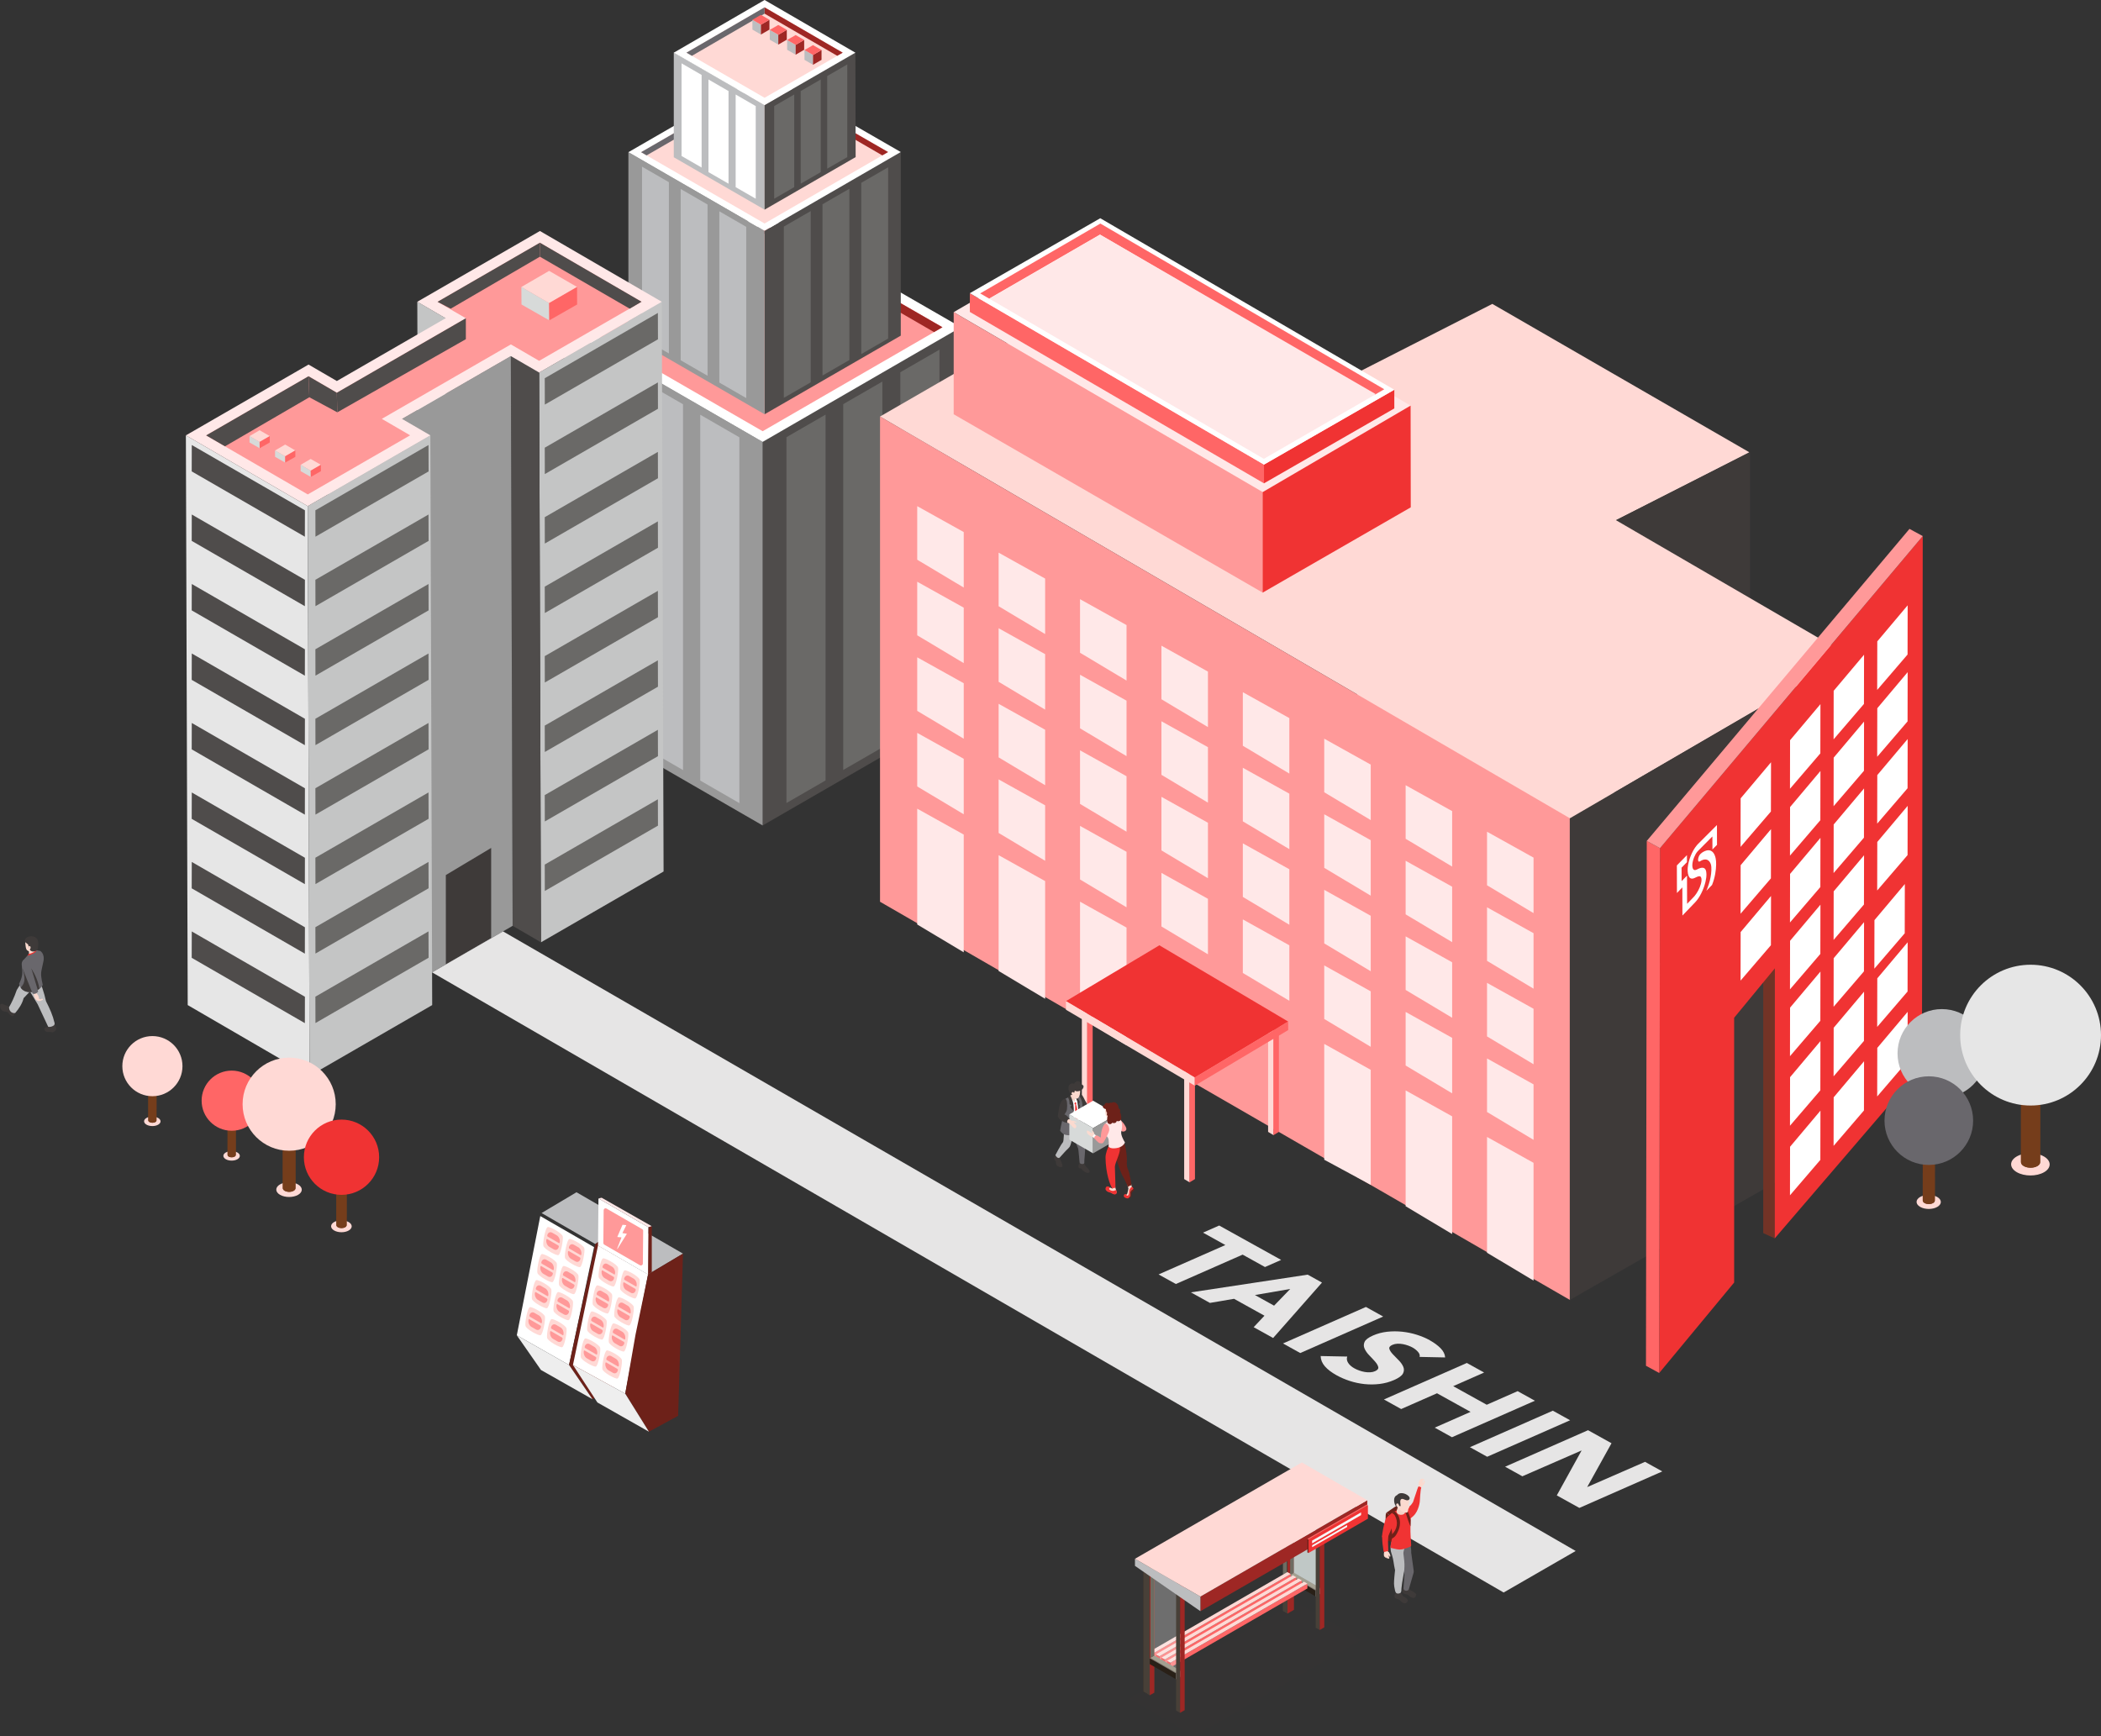 <?xml version="1.0" encoding="UTF-8"?>
<svg xmlns="http://www.w3.org/2000/svg" xmlns:xlink="http://www.w3.org/1999/xlink" viewBox="0 0 1484.86 1227.15">
  <rect x="0" y="0" width="1484.86" height="1227.15" fill="#333333" stroke="none"/>
  <defs>
    <style>
      .cls-1 {
        fill: #c0c8c6;
        mix-blend-mode: multiply;
      }

      .cls-1, .cls-2, .cls-3, .cls-4, .cls-5, .cls-6, .cls-7, .cls-8, .cls-9, .cls-10, .cls-11, .cls-12, .cls-13, .cls-14, .cls-15, .cls-16, .cls-17, .cls-18, .cls-19, .cls-20, .cls-21, .cls-22, .cls-23, .cls-24, .cls-25, .cls-26, .cls-27, .cls-28, .cls-29, .cls-30, .cls-31, .cls-32, .cls-33, .cls-34, .cls-35, .cls-36, .cls-37, .cls-38 {
        stroke-width: 0px;
      }

      .cls-39, .cls-5 {
        fill: #753d1b;
      }

      .cls-40 {
        clip-path: url(#clippath-1);
      }

      .cls-41 {
        clip-path: url(#clippath-4);
      }

      .cls-42 {
        clip-path: url(#clippath-7);
      }

      .cls-2 {
        opacity: .1;
      }

      .cls-2, .cls-14 {
        fill: #3e3a39;
      }

      .cls-43 {
        clip-path: url(#clippath-13);
      }

      .cls-44 {
        clip-path: url(#clippath-10);
      }

      .cls-45 {
        clip-path: url(#clippath-16);
      }

      .cls-46 {
        clip-path: url(#clippath-19);
      }

      .cls-47 {
        isolation: isolate;
      }

      .cls-3 {
        opacity: .3;
      }

      .cls-3, .cls-4 {
        fill: #f7f8f8;
      }

      .cls-6 {
        fill: #4f4c4b;
      }

      .cls-7 {
        fill: #7c4f27;
      }

      .cls-8 {
        fill: #484038;
      }

      .cls-9 {
        fill: #292017;
      }

      .cls-10 {
        fill: #723326;
      }

      .cls-11 {
        fill: #6e6c62;
      }

      .cls-12 {
        fill: #a3a091;
      }

      .cls-13 {
        fill: #3f180d;
      }

      .cls-15 {
        fill: #c4c5c5;
      }

      .cls-16 {
        fill: #d7dad9;
      }

      .cls-17 {
        fill: #e1f2ff;
      }

      .cls-18 {
        fill: #ab4400;
      }

      .cls-19 {
        fill: #bcbdbf;
      }

      .cls-20 {
        fill: #9e2724;
      }

      .cls-21 {
        fill: #6d2119;
      }

      .cls-22 {
        fill: #999;
      }

      .cls-23 {
        fill: #a1a1a1;
      }

      .cls-24 {
        fill: #f66;
      }

      .cls-25 {
        fill: #80776e;
      }

      .cls-26 {
        fill: #fff;
      }

      .cls-27 {
        fill: #f03333;
      }

      .cls-28 {
        fill: #ffd9d5;
      }

      .cls-29 {
        fill: #ffe8e8;
      }

      .cls-30 {
        fill: #e6e5e5;
      }

      .cls-31 {
        fill: #f99;
      }

      .cls-32 {
        fill: #ffb8c6;
      }

      .cls-33 {
        fill: #fbdacf;
      }

      .cls-34 {
        fill: #eee;
      }

      .cls-35 {
        fill: #f1d2c7;
      }

      .cls-36 {
        fill: #e6e6e6;
      }

      .cls-37 {
        fill: #6a6967;
      }

      .cls-38 {
        fill: #69676c;
      }
    </style>
    <clipPath id="clippath-1">
      <path class="cls-5" d="m1376.65,749.3l-.03,51.81c0,.63-.41,1.25-1.24,1.73-1.66.96-4.36.96-6.03,0-.84-.49-1.26-1.12-1.26-1.76l.03-51.81c0,.64.42,1.27,1.26,1.76,1.67.96,4.37.96,6.03,0,.82-.48,1.24-1.11,1.24-1.73Z"/>
    </clipPath>
    <clipPath id="clippath-4">
      <path class="cls-5" d="m1441.89,739.17l-.04,82.33c0,1-.66,1.99-1.97,2.75-2.64,1.53-6.92,1.53-9.58,0-1.33-.77-2-1.78-2-2.79l.04-82.33c0,1.01.66,2.02,2,2.79,2.65,1.53,6.94,1.53,9.58,0,1.31-.76,1.96-1.76,1.97-2.75Z"/>
    </clipPath>
    <clipPath id="clippath-7">
      <path class="cls-5" d="m1367.45,796.82l-.03,51.81c0,.63-.41,1.25-1.24,1.73-1.66.96-4.36.96-6.03,0-.84-.49-1.26-1.12-1.26-1.76l.03-51.81c0,.64.42,1.27,1.26,1.76,1.67.96,4.37.96,6.03,0,.82-.48,1.24-1.11,1.24-1.73Z"/>
    </clipPath>
    <clipPath id="clippath-10">
      <path class="cls-5" d="m166.64,781.21l-.02,35.16c0,.43-.28.85-.84,1.18-1.13.65-2.96.65-4.09,0-.57-.33-.85-.76-.85-1.19l.02-35.16c0,.43.28.86.85,1.19,1.13.65,2.96.65,4.09,0,.56-.33.84-.75.84-1.18Z"/>
    </clipPath>
    <clipPath id="clippath-13">
      <path class="cls-5" d="m110.61,756.79l-.02,35.16c0,.43-.28.85-.84,1.18-1.13.65-2.96.65-4.09,0-.57-.33-.85-.76-.85-1.19l.02-35.16c0,.43.28.86.85,1.19,1.13.65,2.96.65,4.09,0,.56-.33.84-.75.84-1.18Z"/>
    </clipPath>
    <clipPath id="clippath-16">
      <path class="cls-5" d="m208.85,785.44l-.03,54.45c0,.66-.44,1.32-1.3,1.82-1.74,1.01-4.58,1.01-6.33,0-.88-.51-1.32-1.18-1.32-1.85l.03-54.45c0,.67.44,1.34,1.32,1.85,1.75,1.01,4.59,1.01,6.33,0,.87-.5,1.3-1.16,1.3-1.82Z"/>
    </clipPath>
    <clipPath id="clippath-19">
      <path class="cls-5" d="m244.99,821.99l-.02,44.01c0,.53-.35,1.07-1.05,1.47-1.41.82-3.7.82-5.12,0-.71-.41-1.07-.95-1.07-1.49l.02-44.01c0,.54.35,1.08,1.07,1.49,1.42.82,3.71.82,5.12,0,.7-.41,1.05-.94,1.05-1.47Z"/>
    </clipPath>
  </defs>
  <g class="cls-47">
    <g id="Layer_2" data-name="Layer 2">
      <g id="_設計" data-name="設計">
        <g>
          <g>
            <polygon class="cls-19" points="420.75 879.37 442.8 863.16 407.43 842.74 382.75 857.43 420.75 879.37"/>
            <polygon class="cls-26" points="381.84 859.58 419.85 881.52 402.17 964.83 365.25 943.86 381.84 859.58"/>
            <polygon class="cls-21" points="420.75 879.37 402.17 964.83 418.73 989.04 439.37 977.81 442.8 863.16 420.75 879.37"/>
            <polygon class="cls-34" points="365.25 943.86 382.32 968.37 418.73 989.04 402.17 964.83 365.25 943.86"/>
            <g>
              <path class="cls-28" d="m392.66,869.52c2.44,1.41,4.78,3.19,5.06,4.43.53,2.02-1.39,12.94-3.15,13.24-.71.18-3.16-.83-5.52-2.2s-4.79-3.19-5.06-4.43c-.53-2.02,1.39-12.94,3.15-13.24.71-.18,3.16.83,5.53,2.2Z"/>
              <g>
                <path class="cls-31" d="m394.6,880.38c.26.15.42.54.35.87-.4,1.93-1.97,2.78-3.51,1.9l-3.23-1.87c-1.54-.89-2.46-3.17-2.05-5.11.07-.33.34-.47.6-.32l7.85,4.53Z"/>
                <path class="cls-31" d="m393.5,873.21c1.54.89,2.46,3.17,2.06,5.11-.07.33-.34.48-.6.32l-7.85-4.53c-.26-.15-.42-.54-.35-.87.4-1.93,1.97-2.78,3.51-1.9l3.23,1.87Z"/>
              </g>
            </g>
            <g>
              <path class="cls-28" d="m407.94,877.98c2.44,1.41,4.78,3.19,5.06,4.43.53,2.02-1.39,12.94-3.15,13.24-.71.18-3.16-.83-5.52-2.2-2.44-1.41-4.79-3.19-5.06-4.43-.53-2.02,1.39-12.94,3.15-13.24.71-.18,3.16.83,5.53,2.2Z"/>
              <g>
                <path class="cls-31" d="m409.87,888.85c.26.15.42.54.35.87-.4,1.93-1.97,2.78-3.51,1.9l-3.23-1.87c-1.54-.89-2.46-3.17-2.05-5.11.07-.33.34-.47.6-.32l7.85,4.53Z"/>
                <path class="cls-31" d="m408.77,881.68c1.54.89,2.46,3.17,2.06,5.11-.07.33-.34.48-.6.32l-7.85-4.53c-.26-.15-.42-.54-.35-.87.4-1.93,1.97-2.78,3.51-1.9l3.23,1.87Z"/>
              </g>
            </g>
            <g>
              <path class="cls-28" d="m388.46,888.62c2.44,1.41,4.78,3.19,5.06,4.43.53,2.02-1.39,12.94-3.15,13.24-.71.18-3.16-.83-5.52-2.2-2.44-1.41-4.79-3.19-5.06-4.43-.53-2.02,1.39-12.94,3.15-13.24.71-.18,3.16.83,5.53,2.2Z"/>
              <g>
                <path class="cls-31" d="m390.39,899.49c.26.15.42.54.35.87-.4,1.93-1.97,2.78-3.51,1.9l-3.23-1.87c-1.54-.89-2.46-3.17-2.05-5.11.07-.33.34-.47.6-.32l7.85,4.53Z"/>
                <path class="cls-31" d="m389.29,892.31c1.54.89,2.46,3.17,2.06,5.11-.07.33-.34.48-.6.32l-7.85-4.53c-.26-.15-.42-.54-.35-.87.4-1.93,1.97-2.78,3.51-1.9l3.23,1.87Z"/>
              </g>
            </g>
            <g>
              <path class="cls-28" d="m403.73,897.08c2.44,1.41,4.78,3.19,5.06,4.43.53,2.02-1.39,12.94-3.15,13.24-.71.18-3.16-.83-5.52-2.2-2.44-1.41-4.79-3.19-5.06-4.43-.53-2.02,1.39-12.94,3.15-13.24.71-.18,3.16.83,5.53,2.2Z"/>
              <g>
                <path class="cls-31" d="m405.67,907.95c.26.15.42.54.35.87-.4,1.93-1.97,2.78-3.51,1.9l-3.23-1.87c-1.54-.89-2.46-3.17-2.05-5.11.07-.33.34-.47.6-.32l7.85,4.53Z"/>
                <path class="cls-31" d="m404.57,900.78c1.54.89,2.46,3.17,2.06,5.11-.07.33-.34.48-.6.32l-7.85-4.53c-.26-.15-.42-.54-.35-.87.4-1.93,1.97-2.78,3.51-1.9l3.23,1.87Z"/>
              </g>
            </g>
            <g>
              <path class="cls-28" d="m384.59,907.04c2.44,1.41,4.78,3.19,5.06,4.43.53,2.02-1.39,12.94-3.15,13.24-.71.18-3.16-.83-5.52-2.2-2.44-1.41-4.79-3.19-5.06-4.43-.53-2.02,1.39-12.94,3.15-13.24.71-.18,3.16.83,5.53,2.2Z"/>
              <g>
                <path class="cls-31" d="m386.53,917.9c.26.15.42.54.35.87-.4,1.93-1.97,2.78-3.51,1.9l-3.23-1.87c-1.54-.89-2.46-3.17-2.05-5.11.07-.33.34-.47.6-.32l7.85,4.53Z"/>
                <path class="cls-31" d="m385.43,910.73c1.54.89,2.46,3.17,2.06,5.11-.07.33-.34.48-.6.32l-7.85-4.53c-.26-.15-.42-.54-.35-.87.4-1.93,1.97-2.78,3.51-1.9l3.23,1.87Z"/>
              </g>
            </g>
            <g>
              <path class="cls-28" d="m399.87,915.5c2.44,1.41,4.78,3.19,5.06,4.43.53,2.02-1.39,12.94-3.15,13.24-.71.18-3.16-.83-5.52-2.2s-4.79-3.19-5.06-4.43c-.53-2.02,1.39-12.94,3.15-13.24.71-.18,3.16.83,5.53,2.2Z"/>
              <g>
                <path class="cls-31" d="m401.8,926.37c.26.15.42.54.35.87-.4,1.93-1.97,2.78-3.51,1.9l-3.23-1.87c-1.54-.89-2.46-3.17-2.05-5.11.07-.33.34-.47.6-.32l7.85,4.53Z"/>
                <path class="cls-31" d="m400.7,919.2c1.54.89,2.46,3.17,2.06,5.11-.07.33-.34.48-.6.32l-7.85-4.53c-.26-.15-.42-.54-.35-.87.4-1.93,1.97-2.78,3.51-1.9l3.23,1.87Z"/>
              </g>
            </g>
            <g>
              <path class="cls-28" d="m380.05,926.14c2.44,1.41,4.78,3.19,5.06,4.43.53,2.02-1.39,12.94-3.15,13.24-.71.18-3.16-.83-5.52-2.2-2.44-1.41-4.79-3.19-5.06-4.43-.53-2.02,1.39-12.94,3.15-13.24.71-.18,3.16.83,5.53,2.2Z"/>
              <g>
                <path class="cls-31" d="m381.98,937c.26.15.42.54.35.87-.4,1.93-1.97,2.78-3.51,1.9l-3.23-1.87c-1.54-.89-2.46-3.17-2.05-5.11.07-.33.34-.47.6-.32l7.85,4.53Z"/>
                <path class="cls-31" d="m380.88,929.83c1.54.89,2.46,3.17,2.06,5.11-.07.33-.34.48-.6.32l-7.85-4.53c-.26-.15-.42-.54-.35-.87.4-1.93,1.97-2.78,3.51-1.9l3.23,1.87Z"/>
              </g>
            </g>
            <g>
              <path class="cls-28" d="m395.32,934.6c2.44,1.41,4.78,3.19,5.06,4.43.53,2.02-1.39,12.94-3.15,13.24-.71.18-3.16-.83-5.52-2.2-2.44-1.41-4.79-3.19-5.06-4.43-.53-2.02,1.39-12.94,3.15-13.24.71-.18,3.16.83,5.53,2.2Z"/>
              <g>
                <path class="cls-31" d="m397.26,945.47c.26.15.42.54.35.87-.4,1.93-1.97,2.78-3.51,1.9l-3.23-1.87c-1.54-.89-2.46-3.17-2.05-5.11.07-.33.34-.47.6-.32l7.85,4.53Z"/>
                <path class="cls-31" d="m396.16,938.3c1.54.89,2.46,3.17,2.06,5.11-.07.33-.34.48-.6.32l-7.85-4.53c-.26-.15-.42-.54-.35-.87.4-1.93,1.97-2.78,3.51-1.9l3.23,1.87Z"/>
              </g>
            </g>
          </g>
          <g>
            <polygon class="cls-19" points="458.01 900.81 482.7 886.12 447.33 865.7 422.64 880.39 458.01 900.81"/>
            <polygon class="cls-26" points="422.96 847.1 422.64 880.39 458.01 900.81 458.33 867.52 422.96 847.1"/>
            <polygon class="cls-26" points="422.64 880.39 458.01 900.81 441.87 985.11 404.93 964.83 422.64 880.39"/>
            <polygon class="cls-21" points="458.01 900.81 449.12 943.54 441.87 985.11 458.62 1012 479.27 1000.77 482.7 886.12 458.01 900.81"/>
            <polygon class="cls-34" points="404.93 964.83 422.21 991.33 458.62 1012 441.87 985.11 404.93 964.83"/>
            <polygon class="cls-29" points="422.96 847.1 425.21 846.61 460.65 866.76 458.33 867.52 422.96 847.1"/>
            <polygon class="cls-21" points="460.65 866.76 460.65 899.24 458.01 900.81 458.33 867.52 460.65 866.76"/>
            <g>
              <path class="cls-28" d="m431.75,891.67c2.44,1.41,4.78,3.19,5.06,4.43.53,2.02-1.39,12.94-3.15,13.24-.71.18-3.16-.83-5.52-2.2s-4.79-3.19-5.06-4.43c-.53-2.02,1.39-12.94,3.15-13.24.71-.18,3.16.83,5.53,2.2Z"/>
              <g>
                <path class="cls-31" d="m433.68,902.53c.26.15.42.54.35.87-.4,1.93-1.97,2.78-3.51,1.9l-3.23-1.87c-1.54-.89-2.46-3.17-2.05-5.11.07-.33.34-.47.6-.32l7.85,4.53Z"/>
                <path class="cls-31" d="m432.58,895.36c1.54.89,2.46,3.17,2.06,5.11-.07.33-.34.48-.6.32l-7.85-4.53c-.26-.15-.42-.54-.35-.87.4-1.93,1.97-2.78,3.51-1.9l3.23,1.87Z"/>
              </g>
            </g>
            <g>
              <path class="cls-28" d="m447.02,900.13c2.44,1.41,4.78,3.19,5.06,4.43.53,2.02-1.39,12.94-3.15,13.24-.71.18-3.16-.83-5.52-2.2-2.44-1.41-4.79-3.19-5.06-4.43-.53-2.02,1.39-12.94,3.15-13.24.71-.18,3.16.83,5.53,2.2Z"/>
              <g>
                <path class="cls-31" d="m448.96,911c.26.15.42.54.35.87-.4,1.93-1.97,2.78-3.51,1.9l-3.23-1.87c-1.54-.89-2.46-3.17-2.05-5.11.07-.33.34-.47.6-.32l7.85,4.53Z"/>
                <path class="cls-31" d="m447.86,903.83c1.54.89,2.46,3.17,2.06,5.11-.07.33-.34.48-.6.32l-7.85-4.53c-.26-.15-.42-.54-.35-.87.4-1.93,1.97-2.78,3.51-1.9l3.23,1.87Z"/>
              </g>
            </g>
            <g>
              <path class="cls-28" d="m427.54,910.77c2.44,1.41,4.78,3.19,5.06,4.43.53,2.02-1.39,12.94-3.15,13.24-.71.18-3.16-.83-5.52-2.2-2.44-1.41-4.79-3.19-5.06-4.43-.53-2.02,1.39-12.94,3.15-13.24.71-.18,3.16.83,5.53,2.2Z"/>
              <g>
                <path class="cls-31" d="m429.48,921.64c.26.15.42.54.35.87-.4,1.93-1.97,2.78-3.51,1.9l-3.23-1.87c-1.54-.89-2.46-3.17-2.05-5.11.07-.33.34-.47.6-.32l7.85,4.53Z"/>
                <path class="cls-31" d="m428.38,914.46c1.54.89,2.46,3.17,2.06,5.11-.07.33-.34.48-.6.32l-7.85-4.53c-.26-.15-.42-.54-.35-.87.4-1.93,1.97-2.78,3.51-1.9l3.23,1.87Z"/>
              </g>
            </g>
            <g>
              <path class="cls-28" d="m442.82,919.23c2.44,1.41,4.78,3.19,5.06,4.43.53,2.02-1.39,12.94-3.15,13.24-.71.18-3.16-.83-5.52-2.2-2.44-1.41-4.79-3.19-5.06-4.43-.53-2.02,1.39-12.94,3.15-13.24.71-.18,3.16.83,5.53,2.2Z"/>
              <g>
                <path class="cls-31" d="m444.75,930.1c.26.15.42.54.35.87-.4,1.93-1.97,2.78-3.51,1.9l-3.23-1.87c-1.54-.89-2.46-3.17-2.05-5.11.07-.33.34-.47.6-.32l7.85,4.53Z"/>
                <path class="cls-31" d="m443.65,922.93c1.54.89,2.46,3.17,2.06,5.11-.07.33-.34.48-.6.32l-7.85-4.53c-.26-.15-.42-.54-.35-.87.4-1.93,1.97-2.78,3.51-1.9l3.23,1.87Z"/>
              </g>
            </g>
            <g>
              <path class="cls-28" d="m423.68,929.19c2.44,1.41,4.78,3.19,5.06,4.43.53,2.02-1.39,12.94-3.15,13.24-.71.18-3.16-.83-5.52-2.2-2.44-1.41-4.79-3.19-5.06-4.43-.53-2.02,1.39-12.94,3.15-13.24.71-.18,3.16.83,5.53,2.2Z"/>
              <g>
                <path class="cls-31" d="m425.61,940.05c.26.15.42.54.35.87-.4,1.93-1.97,2.78-3.51,1.9l-3.23-1.87c-1.54-.89-2.46-3.17-2.05-5.11.07-.33.34-.47.6-.32l7.85,4.53Z"/>
                <path class="cls-31" d="m424.51,932.88c1.54.89,2.46,3.17,2.06,5.11-.07.33-.34.48-.6.32l-7.85-4.53c-.26-.15-.42-.54-.35-.87.4-1.93,1.97-2.78,3.51-1.9l3.23,1.87Z"/>
              </g>
            </g>
            <g>
              <path class="cls-28" d="m438.95,937.65c2.44,1.41,4.78,3.19,5.06,4.43.53,2.02-1.39,12.94-3.15,13.24-.71.18-3.16-.83-5.52-2.2-2.44-1.41-4.79-3.19-5.06-4.43-.53-2.02,1.39-12.94,3.15-13.24.71-.18,3.16.83,5.53,2.2Z"/>
              <g>
                <path class="cls-31" d="m440.89,948.52c.26.15.42.54.35.87-.4,1.93-1.97,2.78-3.51,1.9l-3.23-1.87c-1.54-.89-2.46-3.17-2.05-5.11.07-.33.34-.47.6-.32l7.85,4.53Z"/>
                <path class="cls-31" d="m439.79,941.35c1.54.89,2.46,3.17,2.06,5.11-.07.33-.34.48-.6.32l-7.85-4.53c-.26-.15-.42-.54-.35-.87.4-1.93,1.97-2.78,3.51-1.9l3.23,1.87Z"/>
              </g>
            </g>
            <g>
              <path class="cls-28" d="m419.13,948.29c2.44,1.41,4.78,3.19,5.06,4.43.53,2.02-1.39,12.94-3.15,13.24-.71.18-3.16-.83-5.52-2.2-2.44-1.41-4.79-3.19-5.06-4.43-.53-2.02,1.39-12.94,3.15-13.24.71-.18,3.16.83,5.53,2.2Z"/>
              <g>
                <path class="cls-31" d="m421.07,959.16c.26.15.42.54.35.87-.4,1.93-1.97,2.78-3.51,1.9l-3.23-1.87c-1.54-.89-2.46-3.17-2.05-5.11.07-.33.34-.47.6-.32l7.85,4.53Z"/>
                <path class="cls-31" d="m419.97,951.98c1.54.89,2.46,3.17,2.06,5.11-.07.33-.34.48-.6.32l-7.85-4.53c-.26-.15-.42-.54-.35-.87.4-1.93,1.97-2.78,3.51-1.9l3.23,1.87Z"/>
              </g>
            </g>
            <g>
              <path class="cls-28" d="m434.41,956.75c2.44,1.41,4.78,3.19,5.06,4.43.53,2.02-1.39,12.94-3.15,13.24-.71.18-3.16-.83-5.52-2.2-2.44-1.41-4.79-3.19-5.06-4.43-.53-2.02,1.39-12.94,3.15-13.24.71-.18,3.16.83,5.53,2.2Z"/>
              <g>
                <path class="cls-31" d="m436.34,967.62c.26.15.42.54.35.87-.4,1.93-1.97,2.78-3.51,1.9l-3.23-1.87c-1.54-.89-2.46-3.17-2.05-5.11.07-.33.34-.47.6-.32l7.85,4.53Z"/>
                <path class="cls-31" d="m435.24,960.45c1.54.89,2.46,3.17,2.06,5.11-.07.33-.34.48-.6.32l-7.85-4.53c-.26-.15-.42-.54-.35-.87.4-1.93,1.97-2.78,3.51-1.9l3.23,1.87Z"/>
              </g>
            </g>
            <path class="cls-31" d="m426.63,855.45l-.22,23.13c0,.49.26.95.68,1.2l25.19,14.54c.91.52,2.04-.12,2.05-1.17l.22-23.13c0-.49-.26-.95-.68-1.2l-25.19-14.54c-.91-.52-2.04.12-2.05,1.17Z"/>
            <path class="cls-26" d="m440.04,865.78s.06-.03.09-.03l2.36.22c.1,0,.12.14.05.28l-2.57,5.12c-.07.14-.05.27.04.28l2.85.38c.11.01.12.17.03.32l-6.44,10.31c-.04.06-.08.1-.12.12-.13.07-.24-.02-.16-.23l2.99-7.69c.05-.13.02-.25-.08-.25l-2.65-.22c-.1,0-.13-.12-.07-.26l3.51-8.2c.03-.08.09-.15.16-.19Z"/>
          </g>
          <g>
            <g>
              <polygon class="cls-6" points="539 583.47 539 312.35 679.12 231.3 679.11 502.57 539 583.47"/>
              <polygon class="cls-22" points="539 583.47 539 312.35 398.89 231.46 398.89 502.57 539 583.47"/>
              <polyline class="cls-26" points="542.8 310.15 539 312.35 398.89 231.46 539 150.56 679.12 231.3 542.8 310.15"/>
              <polygon class="cls-31" points="411.92 231.46 539.01 158.08 666.08 231.31 539 304.81 411.92 231.46"/>
              <polygon class="cls-20" points="539.01 158.08 539.01 164.6 660.13 234.75 666.08 231.31 539.01 158.08"/>
              <polygon class="cls-38" points="539.01 158.08 539.01 164.6 417.63 234.75 411.92 231.46 539.01 158.08"/>
              <path class="cls-37" d="m555.81,567.61l27.65-15.96v-258.58l-27.65,15.96v258.58Zm40.14-23.36l27.65-15.96v-258.58l-27.65,15.96v258.58Zm40.35-22.55l27.65-15.96V247.16l-27.65,15.96v258.58Z"/>
              <path class="cls-19" d="m494.89,551.73l27.65,15.96v-258.58l-27.65-15.96m-39.83,235.21l27.65,15.96v-258.58l-27.65-15.96m-39.71,236.03l27.65,15.96v-258.58l-27.65-15.96"/>
            </g>
            <g>
              <polygon class="cls-6" points="540.36 292.82 540.36 163.15 636.62 107.47 636.62 237.24 540.36 292.82"/>
              <polygon class="cls-22" points="540.36 292.82 540.36 163.15 444.11 107.57 444.11 237.24 540.36 292.82"/>
              <polyline class="cls-26" points="542.97 161.63 540.36 163.15 444.11 107.57 540.36 52 636.62 107.47 542.97 161.63"/>
              <polygon class="cls-28" points="453.06 107.57 540.37 57.17 627.67 107.47 540.36 157.97 453.06 107.57"/>
              <polygon class="cls-20" points="540.37 57.17 540.37 61.64 623.58 109.84 627.67 107.47 540.37 57.17"/>
              <polygon class="cls-38" points="540.37 57.17 540.37 61.64 456.98 109.84 453.06 107.57 540.37 57.17"/>
              <polygon class="cls-37" points="553.97 281.21 572.97 270.24 572.97 149.19 553.97 160.16 553.97 281.21"/>
              <polygon class="cls-37" points="581.29 265.44 600.29 254.47 600.29 133.42 581.29 144.39 581.29 265.44"/>
              <polygon class="cls-37" points="608.69 250.28 627.68 239.31 627.68 118.26 608.69 129.23 608.69 250.28"/>
              <polygon class="cls-19" points="527.38 160.33 508.38 149.36 508.38 270.41 527.38 281.38 527.38 160.33"/>
              <polygon class="cls-19" points="500.05 144.56 481.06 133.59 481.06 254.64 500.05 265.61 500.05 144.56"/>
              <polygon class="cls-19" points="472.74 128.78 453.74 117.81 453.74 238.87 472.74 249.83 472.74 128.78"/>
            </g>
            <g>
              <polygon class="cls-19" points="476.19 111.15 476.19 37.04 540.36 74.1 540.36 148.2 476.19 111.15"/>
              <polygon class="cls-6" points="604.72 111.04 604.53 37.04 540.36 74.1 540.36 148.2 604.72 111.04"/>
              <path class="cls-26" d="m534.1,74.99l-14.18-8.19v65.48l14.18,8.18v-65.48Zm-19.22-10.62l-14.18-8.19v65.48l14.18,8.18v-65.48Zm-19.02-11.41l-14.18-8.19v65.48l14.18,8.18V52.96Z"/>
              <polygon class="cls-37" points="547.14 140.47 561.32 132.28 561.32 66.8 547.14 74.99 547.14 140.47"/>
              <polygon class="cls-37" points="565.88 129.85 580.06 121.67 580.06 56.18 565.88 64.37 565.88 129.85"/>
              <polygon class="cls-37" points="584.62 119.23 598.8 111.05 598.8 45.56 584.62 53.75 584.62 119.23"/>
              <g>
                <polygon class="cls-26" points="604.53 37.24 540.36 74.29 476.19 37.24 540.36 0 604.53 37.24"/>
                <polygon class="cls-28" points="485.13 37.23 540.36 5.18 595.6 37.23 540.36 69.12 485.13 37.23"/>
                <g>
                  <polygon class="cls-20" points="540.36 5.18 540.36 9.65 591.73 39.46 595.6 37.23 540.36 5.18"/>
                  <polygon class="cls-38" points="540.36 5.18 540.36 9.65 489 39.46 485.13 37.23 540.36 5.18"/>
                </g>
              </g>
              <g>
                <g>
                  <polygon class="cls-19" points="531.76 20.92 531.76 13.98 537.78 17.45 537.78 24.4 531.76 20.92"/>
                  <polygon class="cls-20" points="537.78 17.45 543.79 13.98 543.79 20.92 537.78 24.4 537.78 17.45"/>
                  <polygon class="cls-24" points="531.76 13.98 537.78 10.5 543.79 13.98 537.78 17.45 531.76 13.98"/>
                </g>
                <g>
                  <polygon class="cls-19" points="544.03 28.05 544.03 21.11 550.05 24.58 550.05 31.53 544.03 28.05"/>
                  <polygon class="cls-20" points="550.05 24.58 556.06 21.11 556.06 28.05 550.05 31.53 550.05 24.58"/>
                  <polygon class="cls-24" points="544.03 21.11 550.05 17.64 556.06 21.11 550.05 24.58 544.03 21.11"/>
                </g>
                <g>
                  <polygon class="cls-19" points="556.3 35.18 556.3 28.24 562.32 31.71 562.32 38.66 556.3 35.18"/>
                  <polygon class="cls-20" points="562.32 31.71 568.34 28.24 568.34 35.18 562.32 38.66 562.32 31.71"/>
                  <polygon class="cls-24" points="556.3 28.24 562.32 24.77 568.34 28.24 562.32 31.71 556.3 28.24"/>
                </g>
                <g>
                  <polygon class="cls-19" points="568.57 42.31 568.57 35.37 574.59 38.84 574.59 45.79 568.57 42.31"/>
                  <polygon class="cls-20" points="574.59 38.84 580.61 35.37 580.61 42.31 574.59 45.79 574.59 38.84"/>
                  <polygon class="cls-24" points="568.57 35.37 574.59 31.9 580.61 35.37 574.59 38.84 568.57 35.37"/>
                </g>
              </g>
            </g>
          </g>
          <g>
            <g>
              <polygon class="cls-28" points="1054.68 214.81 959.28 263.42 1140.9 368.29 1236.31 319.69 1054.68 214.81"/>
              <polygon class="cls-28" points="1140.9 661.93 1140.9 368.29 959.28 263.42 959.28 557.06 1140.9 661.93"/>
              <polygon class="cls-14" points="1236.89 319.69 1236.89 613.33 1140.9 661.93 1140.9 368.29 1236.89 319.69"/>
            </g>
            <g>
              <polygon class="cls-28" points="819.67 180.26 621.95 294.42 1109.55 578.42 1306.88 463.52 819.67 180.26"/>
              <polygon class="cls-31" points="1109.55 918.88 1109.55 578.42 621.95 294.42 621.95 637.4 1109.55 918.88"/>
              <polygon class="cls-14" points="1306.88 463.52 1307.14 805.88 1109.42 918.88 1109.42 578.44 1306.88 463.52"/>
            </g>
            <g>
              <polygon class="cls-29" points="778.69 159.84 674.01 220.64 892.42 347.85 996.93 286.71 778.69 159.84"/>
              <polygon class="cls-31" points="892.42 418.9 892.42 347.85 674.01 220.64 674.01 292.82 892.42 418.9"/>
              <polygon class="cls-27" points="996.93 286.71 997.04 358.61 892.36 418.9 892.36 347.86 996.93 286.71"/>
            </g>
            <g>
              <polygon class="cls-24" points="685.43 207.24 685.43 220.49 893.3 341.64 893.3 328.39 685.43 207.24"/>
              <polygon class="cls-27" points="985.42 275.48 893.3 328.39 893.3 341.64 985.42 288.7 985.42 275.48"/>
              <polygon class="cls-26" points="777.6 154.25 685.43 207.24 893.3 328.39 985.42 275.48 777.6 154.25"/>
              <g>
                <polygon class="cls-24" points="971.29 279.21 978.32 275.15 777.68 158.02 692.73 207.39 699.13 211.09 777.42 165.84 971.29 279.21"/>
                <polygon class="cls-29" points="972.32 278.62 777.42 165.84 699.13 211.09 893.23 324.33 972.32 278.62"/>
              </g>
            </g>
            <g>
              <polygon class="cls-29" points="648.24 357.78 648.24 395.64 681.11 415.31 681.11 376.09 648.24 357.78"/>
              <polygon class="cls-29" points="648.24 411.2 648.24 449.06 681.11 468.73 681.11 429.52 648.24 411.2"/>
              <polygon class="cls-29" points="648.24 464.62 648.24 502.48 681.11 522.15 681.11 482.94 648.24 464.62"/>
              <polygon class="cls-29" points="648.24 518.04 648.24 555.9 681.11 575.57 681.11 536.36 648.24 518.04"/>
              <polygon class="cls-29" points="705.77 390.65 705.77 428.52 738.64 448.18 738.64 408.97 705.77 390.65"/>
              <polygon class="cls-29" points="705.77 444.07 705.77 481.94 738.64 501.6 738.64 462.39 705.77 444.07"/>
              <polygon class="cls-29" points="705.77 497.49 705.77 535.36 738.64 555.02 738.64 515.81 705.77 497.49"/>
              <polygon class="cls-29" points="705.77 550.92 705.77 588.78 738.64 608.45 738.64 569.23 705.77 550.92"/>
              <polygon class="cls-29" points="763.3 423.53 763.3 461.39 796.17 481.06 796.17 441.84 763.3 423.53"/>
              <polygon class="cls-29" points="763.3 476.95 763.3 514.81 796.17 534.48 796.17 495.26 763.3 476.95"/>
              <polygon class="cls-29" points="763.3 530.37 763.3 568.23 796.17 587.9 796.17 548.68 763.3 530.37"/>
              <polygon class="cls-29" points="763.3 583.79 763.3 621.65 796.17 641.32 796.17 602.1 763.3 583.79"/>
              <polygon class="cls-29" points="648.24 571.61 648.24 653.47 681.11 673.14 681.11 589.92 648.24 571.61"/>
              <polygon class="cls-29" points="705.77 604.48 705.77 686.34 738.64 706.01 738.64 622.8 705.77 604.48"/>
              <polygon class="cls-29" points="763.3 637.35 763.3 719.22 796.17 738.88 796.17 655.67 763.3 637.35"/>
              <polygon class="cls-29" points="820.83 456.4 820.83 494.26 853.7 513.93 853.7 474.72 820.83 456.4"/>
              <polygon class="cls-29" points="820.83 509.82 820.83 547.68 853.7 567.35 853.7 528.14 820.83 509.82"/>
              <polygon class="cls-29" points="820.83 563.24 820.83 601.1 853.7 620.77 853.7 581.56 820.83 563.24"/>
              <polygon class="cls-29" points="820.83 617.01 820.83 654.87 853.7 674.54 853.7 635.32 820.83 617.01"/>
              <polygon class="cls-29" points="878.36 489.28 878.36 527.14 911.23 546.81 911.23 507.59 878.36 489.28"/>
              <polygon class="cls-29" points="878.36 542.7 878.36 580.56 911.23 600.23 911.23 561.01 878.36 542.7"/>
              <polygon class="cls-29" points="878.36 596.12 878.36 633.98 911.23 653.65 911.23 614.43 878.36 596.12"/>
              <polygon class="cls-29" points="878.36 649.88 878.36 687.74 911.23 707.41 911.23 668.19 878.36 649.88"/>
              <polygon class="cls-29" points="935.89 522.15 935.89 560.01 968.76 579.68 968.76 540.47 935.89 522.15"/>
              <polygon class="cls-29" points="935.89 575.57 935.89 613.43 968.76 633.1 968.76 593.89 935.89 575.57"/>
              <polygon class="cls-29" points="935.89 628.99 935.89 666.85 968.76 686.52 968.76 647.31 935.89 628.99"/>
              <polygon class="cls-29" points="935.89 682.41 935.89 720.27 968.76 739.94 968.76 700.73 935.89 682.41"/>
              <polygon class="cls-29" points="993.42 555.02 993.42 592.89 1026.29 612.55 1026.29 573.34 993.42 555.02"/>
              <polygon class="cls-29" points="993.42 608.45 993.42 646.31 1026.29 665.97 1026.29 626.76 993.42 608.45"/>
              <polygon class="cls-29" points="993.42 661.87 993.42 699.73 1026.29 719.4 1026.29 680.18 993.42 661.87"/>
              <polygon class="cls-29" points="993.42 715.29 993.42 753.15 1026.29 772.82 1026.29 733.6 993.42 715.29"/>
              <polygon class="cls-29" points="1050.94 587.9 1050.94 625.76 1083.82 645.43 1083.82 606.21 1050.94 587.9"/>
              <polygon class="cls-29" points="1050.94 641.32 1050.94 679.18 1083.82 698.85 1083.82 659.63 1050.94 641.32"/>
              <polygon class="cls-29" points="1050.94 694.74 1050.94 732.6 1083.82 752.27 1083.82 713.05 1050.94 694.74"/>
              <polygon class="cls-29" points="1050.94 748.16 1050.94 786.02 1083.82 805.69 1083.82 766.48 1050.94 748.16"/>
              <polygon class="cls-29" points="935.89 737.89 935.89 819.75 968.76 837.51 968.76 756.21 935.89 737.89"/>
              <polygon class="cls-29" points="993.42 770.76 993.42 852.63 1026.29 872.29 1026.29 789.08 993.42 770.76"/>
              <polygon class="cls-29" points="1050.94 803.64 1050.94 885.5 1083.82 905.17 1083.82 821.95 1050.94 803.64"/>
            </g>
            <g class="cls-47">
              <polygon class="cls-10" points="1254.28 875.34 1246.14 871.63 1246.14 676.25 1254.28 679.44 1254.28 875.34"/>
              <polygon class="cls-27" points="1358.88 378.93 1358.32 754.1 1254.28 875.34 1254.35 684.47 1225.59 719.4 1225.59 906.56 1172.64 970.49 1173.19 599.51 1358.88 378.93"/>
              <polygon class="cls-26" points="1251.65 538.81 1251.58 573.61 1230.12 598.63 1230.18 564.31 1251.65 538.81"/>
              <polygon class="cls-26" points="1251.65 586.06 1251.58 620.87 1230.12 645.88 1230.18 611.57 1251.65 586.06"/>
              <polygon class="cls-26" points="1251.65 633.32 1251.58 668.12 1230.12 693.14 1230.18 658.82 1251.65 633.32"/>
              <polygon class="cls-26" points="1286.58 497.71 1286.51 532.52 1265.05 557.54 1265.11 523.22 1286.58 497.71"/>
              <polygon class="cls-26" points="1286.58 544.97 1286.51 579.77 1265.05 604.79 1265.11 570.47 1286.58 544.97"/>
              <polygon class="cls-26" points="1286.58 592.23 1286.51 627.03 1265.05 652.05 1265.11 617.73 1286.58 592.23"/>
              <polygon class="cls-26" points="1286.58 639.48 1286.51 674.29 1265.05 699.31 1265.11 664.99 1286.58 639.48"/>
              <polygon class="cls-26" points="1286.58 686.74 1286.51 721.54 1265.05 746.56 1265.11 712.24 1286.58 686.74"/>
              <polygon class="cls-26" points="1317.4 462.78 1317.33 497.59 1295.87 522.61 1295.93 488.29 1317.4 462.78"/>
              <polygon class="cls-26" points="1317.4 510.04 1317.33 544.84 1295.87 569.86 1295.93 535.54 1317.4 510.04"/>
              <polygon class="cls-26" points="1317.4 557.3 1317.33 592.1 1295.87 617.12 1295.93 582.8 1317.4 557.3"/>
              <polygon class="cls-26" points="1317.4 604.55 1317.33 639.36 1295.87 664.38 1295.93 630.06 1317.4 604.55"/>
              <polygon class="cls-26" points="1317.4 651.81 1317.33 686.61 1295.87 711.63 1295.93 677.31 1317.4 651.81"/>
              <polygon class="cls-26" points="1348.22 427.86 1348.15 462.66 1326.68 487.68 1326.75 453.36 1348.22 427.86"/>
              <polygon class="cls-26" points="1348.22 475.11 1348.15 509.92 1326.68 534.93 1326.75 500.62 1348.22 475.11"/>
              <polygon class="cls-26" points="1348.22 522.37 1348.15 557.17 1326.68 582.19 1326.75 547.87 1348.22 522.37"/>
              <polygon class="cls-26" points="1348.22 569.63 1348.15 604.43 1326.68 629.45 1326.75 595.13 1348.22 569.63"/>
              <polygon class="cls-26" points="1346.22 624.88 1346.15 659.69 1324.68 684.7 1324.75 650.39 1346.22 624.88"/>
              <polygon class="cls-26" points="1286.58 735.9 1286.51 770.71 1265.05 795.72 1265.11 761.41 1286.58 735.9"/>
              <polygon class="cls-26" points="1317.4 700.97 1317.33 735.78 1295.87 760.8 1295.93 726.48 1317.4 700.97"/>
              <polygon class="cls-26" points="1348.22 666.04 1348.15 700.85 1326.68 725.87 1326.75 691.55 1348.22 666.04"/>
              <polygon class="cls-26" points="1286.58 785.06 1286.51 819.87 1265.05 844.89 1265.11 810.57 1286.58 785.06"/>
              <polygon class="cls-26" points="1317.4 750.14 1317.33 784.94 1295.87 809.96 1295.93 775.64 1317.4 750.14"/>
              <polygon class="cls-26" points="1348.22 715.21 1348.15 750.01 1326.68 775.03 1326.75 740.71 1348.22 715.21"/>
              <polygon class="cls-24" points="1172.64 970.49 1163.28 965.39 1163.83 594.42 1173.19 599.51 1172.64 970.49"/>
              <polygon class="cls-31" points="1173.19 599.51 1163.83 594.42 1349.51 373.84 1358.88 378.93 1173.19 599.51"/>
            </g>
            <g id="_5eCPGo" data-name="5eCPGo">
              <g>
                <path class="cls-26" d="m1201.72,603.69c.69-.7,1.37-1.17,2.03-1.55,1.71-.96,3.27-1.36,4.63-1.03,2.04.51,3.39,2.33,4.11,5.42.29,1.29.4,2.81.38,4.48-.03,2.06-.21,4.22-.64,6.57-.45,2.55-1.15,5.14-2.19,7.77l-.14.25c-1.31,1.36-2.63,2.7-3.94,4.05.24-.66.52-1.31.79-2,1.33-3.49,2.19-6.87,2.56-10.11.2-1.69.25-3.23.15-4.63-.09-1.38-.41-2.44-.89-3.24-1.18-2.03-2.92-2.6-5.17-1.84-.56.18-1.14.54-1.72.88-.41.24-.81.41-1.13.25-.44-.25-.58-1.17-.31-2.33.29-1.22.79-2.24,1.48-2.94Z"/>
                <path class="cls-26" d="m1213.44,583.17c.01,4.67.03,9.35.04,14.02l-.13.13c-.98.98-1.96,1.97-2.94,2.95l-.16.14v-.25c0-2.9-.02-5.8-.03-8.68,0-.18-.03-.2-.15-.09-3.32,3.34-6.63,6.65-9.94,10.01-.17.17-.35.35-.51.55-.88,1.06-1.64,2.37-2.28,3.94-.78,1.92-1.26,3.76-1.3,5.45-.03,1.3.15,2.31.58,2.97.55.82,1.37.87,2.35.43.58-.24,1.17-.58,1.75-.82,1.11-.46,2.14-.69,3.06-.49,1.4.32,2.17,1.7,2.23,4.36.04,1.67-.19,3.52-.68,5.56-1.3,5.46-4.16,11.18-7.25,14.4-1.28,1.34-2.56,2.67-3.84,4-1.7,1.77-3.41,3.53-5.11,5.31l-.09.08c-.02-6.62-.04-13.24-.06-19.88-1.28,1.32-2.54,2.62-3.82,3.95v-.25c-.02-6.34-.04-12.67-.05-18.99v-.25c2.37-2.43,4.76-4.86,7.13-7.27v.23c0,1.5,0,3,0,4.48v.26c-1.28,1.3-2.55,2.59-3.81,3.88,0,3.19.02,6.37.03,9.54l.16-.16c1.16-1.19,2.32-2.38,3.48-3.57.04-.04.07-.07.09-.09.1-.11.09-.07.09.18.02,6.47.04,12.93.06,19.39v.28s.15-.15.15-.15c1.48-1.54,2.95-3.06,4.42-4.59.27-.28.52-.56.78-.87.92-1.12,1.79-2.43,2.59-3.96.76-1.44,1.4-2.93,1.83-4.53.56-2.14.58-3.73.03-4.74-.31-.58-.82-.69-1.39-.64-.65.06-1.36.38-2.08.73-.74.34-1.5.75-2.2.89-1.42.27-2.46-.36-3.1-1.94-.33-.82-.52-1.82-.6-2.99-.06-.91-.07-1.85.03-2.91.26-2.57.95-5.25,2.04-8.04,1.18-2.99,2.61-5.51,4.29-7.52.2-.25.41-.48.62-.73,4.56-4.58,9.11-9.14,13.68-13.69Z"/>
              </g>
            </g>
            <g>
              <polygon class="cls-28" points="836.9 750.27 836.9 833.43 840.82 835.79 840.8 752.59 836.9 750.27"/>
              <polygon class="cls-24" points="844.53 750.27 844.53 833.43 840.6 835.79 840.62 752.59 844.53 750.27"/>
            </g>
            <g>
              <polygon class="cls-28" points="896.22 720.73 896.22 800.06 900.14 802.42 900.13 723.04 896.22 720.73"/>
              <polygon class="cls-24" points="903.85 720.73 903.85 800.06 899.93 802.42 899.94 723.04 903.85 720.73"/>
            </g>
            <g>
              <polygon class="cls-28" points="764.59 705.78 764.59 788.94 768.52 791.3 768.5 708.09 764.59 705.78"/>
              <polygon class="cls-24" points="772.23 705.78 772.23 788.94 768.3 791.3 768.32 708.09 772.23 705.78"/>
            </g>
            <g>
              <polygon class="cls-27" points="819.38 668.18 753.36 707.64 844.41 761.63 910.39 722.08 819.38 668.18"/>
              <polygon class="cls-28" points="844.41 767.42 844.41 761.63 753.36 707.64 753.36 713.73 844.41 767.42"/>
              <polygon class="cls-24" points="910.39 722.08 910.42 728.1 844.39 767.42 844.39 761.63 910.39 722.08"/>
            </g>
          </g>
          <g>
            <g>
              <g class="cls-47">
                <polygon class="cls-15" points="294.92 213.3 296.21 665.99 316.21 677.61 314.92 224.94 294.92 213.3"/>
                <polygon class="cls-15" points="381.04 263.34 382.33 666.06 468.98 616.02 467.71 213.32 381.04 263.34"/>
                <polygon class="cls-6" points="361.03 251.73 362.3 654.42 382.33 666.06 381.04 263.34 361.03 251.73"/>
                <polygon class="cls-36" points="131.37 307.73 132.66 710.44 218.78 760.48 217.49 357.77 131.37 307.73"/>
                <polygon class="cls-22" points="284.15 296.11 285.44 698.81 362.3 654.42 361.03 251.73 284.15 296.11"/>
                <polygon class="cls-22" points="232 326.21 233.31 728.91 285.44 698.81 284.15 296.11 232 326.21"/>
                <polygon class="cls-15" points="217.49 357.77 218.78 760.48 305.45 710.44 304.16 307.73 217.49 357.77"/>
              </g>
              <g>
                <polygon class="cls-14" points="315.09 618.52 315.11 681.69 347.12 663.19 347.12 599.36 315.09 618.52"/>
                <polygon class="cls-30" points="1062.68 1125.66 305.38 687.32 355.51 658.35 1113.59 1096.31 1062.68 1125.66"/>
                <polygon class="cls-37" points="385 267.34 385.05 285.99 465.01 239.83 464.95 221.2 385 267.34"/>
                <polygon class="cls-37" points="385 316.45 385.05 335.1 465.01 288.94 464.95 270.31 385 316.45"/>
                <polygon class="cls-37" points="385 365.56 385.05 384.21 465.01 338.05 464.95 319.42 385 365.56"/>
                <polygon class="cls-37" points="385 414.67 385.05 433.32 465.01 387.16 464.95 368.53 385 414.67"/>
                <polygon class="cls-37" points="385 463.78 385.05 482.43 465.01 436.28 464.95 417.64 385 463.78"/>
                <polygon class="cls-37" points="385 512.89 385.05 531.54 465.01 485.39 464.95 466.75 385 512.89"/>
                <polygon class="cls-37" points="385 562 385.05 580.65 465.01 534.5 464.95 515.86 385 562"/>
                <polygon class="cls-37" points="385 611.12 385.05 629.77 465.01 583.61 464.95 564.98 385 611.12"/>
              </g>
              <polygon class="cls-29" points="218.06 257.69 238.06 269.32 314.92 224.94 294.92 213.3 381.59 163.28 467.71 213.32 381.04 263.34 361.03 251.73 284.15 296.11 304.16 307.73 217.49 357.77 131.37 307.73 218.06 257.69"/>
              <path class="cls-31" d="m269.84,296.07l91.21-52.63,19.99,11.62,72.34-41.77-71.8-41.72-72.34,41.77,20.01,11.62-91.19,52.65-20.01-11.64-72.36,41.79,71.82,41.72,72.34-41.77-20-11.64Z"/>
              <g>
                <polygon class="cls-6" points="381.57 171.57 381.57 181.44 445.04 218.2 453.38 213.29 381.57 171.57"/>
                <polygon class="cls-6" points="381.57 181.44 318.52 218.2 309.23 213.34 381.57 171.57 381.57 181.44"/>
                <polygon class="cls-6" points="329.24 224.96 329.24 239.75 238.4 291.45 238.05 277.61 329.24 224.96"/>
                <polygon class="cls-6" points="238.4 291.45 218.62 280.8 218.04 265.97 238.05 277.61 238.4 291.45"/>
                <polygon class="cls-6" points="145.69 307.76 218.04 265.97 218.62 280.8 159 315.49 145.69 307.76"/>
              </g>
              <polygon class="cls-37" points="222.9 360.71 222.95 379.36 302.91 333.21 302.84 314.57 222.9 360.71"/>
              <polygon class="cls-37" points="222.9 409.82 222.95 428.47 302.91 382.32 302.84 363.68 222.9 409.82"/>
              <polygon class="cls-37" points="222.9 458.93 222.95 477.58 302.91 431.43 302.84 412.8 222.9 458.93"/>
              <polygon class="cls-37" points="222.9 508.05 222.95 526.7 302.91 480.54 302.84 461.91 222.9 508.05"/>
              <polygon class="cls-37" points="222.9 557.16 222.95 575.81 302.91 529.65 302.84 511.02 222.9 557.16"/>
              <polygon class="cls-37" points="222.9 606.27 222.95 624.92 302.91 578.76 302.84 560.13 222.9 606.27"/>
              <polygon class="cls-37" points="222.9 655.38 222.95 674.03 302.91 627.87 302.84 609.24 222.9 655.38"/>
              <polygon class="cls-37" points="222.9 704.49 222.95 723.14 302.91 676.98 302.84 658.35 222.9 704.49"/>
              <g>
                <polygon class="cls-6" points="215.5 360.71 215.45 379.36 135.49 333.21 135.54 314.56 215.5 360.71"/>
                <polygon class="cls-6" points="215.5 409.83 215.45 428.48 135.49 382.33 135.54 363.68 215.5 409.83"/>
                <polygon class="cls-6" points="215.5 458.95 215.45 477.6 135.49 431.45 135.54 412.8 215.5 458.95"/>
                <polygon class="cls-6" points="215.5 508.07 215.45 526.72 135.49 480.56 135.54 461.91 215.5 508.07"/>
                <polygon class="cls-6" points="215.5 557.19 215.45 575.84 135.49 529.68 135.54 511.03 215.5 557.19"/>
                <polygon class="cls-6" points="215.5 606.31 215.45 624.96 135.49 578.8 135.54 560.15 215.5 606.31"/>
                <polygon class="cls-6" points="215.5 655.43 215.45 674.08 135.49 627.92 135.54 609.27 215.5 655.43"/>
                <polygon class="cls-6" points="215.5 704.55 215.45 723.2 135.49 677.04 135.54 658.39 215.5 704.55"/>
              </g>
            </g>
            <g>
              <polygon class="cls-28" points="407.82 202.84 388.08 214.24 368.48 202.84 388.08 191.46 407.82 202.84"/>
              <path class="cls-16" d="m368.48,202.84l19.6,11.4.12,12.2-19.65-11.22-.07-12.39Z"/>
              <path class="cls-24" d="m407.87,215.23l-19.67,11.22-.12-12.2,19.74-11.4.05,12.39Z"/>
            </g>
            <g>
              <polygon class="cls-28" points="226.78 328.54 219.58 332.69 212.48 328.54 219.58 324.41 226.78 328.54"/>
              <path class="cls-16" d="m212.48,328.54l7.1,4.15.07,4.43-7.17-4.08v-4.5Z"/>
              <path class="cls-24" d="m226.8,333.04l-7.15,4.08-.07-4.43,7.2-4.15.03,4.5Z"/>
            </g>
            <g>
              <polygon class="cls-28" points="208.71 318.4 201.54 322.53 194.39 318.4 201.54 314.25 208.71 318.4"/>
              <path class="cls-16" d="m194.39,318.4l7.14,4.15.03,4.43-7.15-4.08-.02-4.5Z"/>
              <path class="cls-24" d="m208.74,322.9l-7.17,4.08-.03-4.45,7.17-4.13.03,4.5Z"/>
            </g>
            <g>
              <polygon class="cls-28" points="190.64 308.26 183.47 312.38 176.33 308.26 183.47 304.11 190.64 308.26"/>
              <path class="cls-16" d="m176.33,308.26l7.14,4.13.05,4.45-7.17-4.08-.03-4.5Z"/>
              <path class="cls-24" d="m190.64,312.76l-7.12,4.08-.05-4.45,7.17-4.13v4.5Z"/>
            </g>
          </g>
          <g>
            <polygon class="cls-30" points="905.44 890.57 894.02 895.6 878.22 886.83 831.03 907.6 818.82 900.83 866.01 880.05 850.22 871.29 861.65 866.26 905.44 890.57"/>
            <path class="cls-30" d="m934.3,906.59l-34.53,39.17-13.76-7.64,7.64-8.12-21.51-11.94-17.04,2.9-13.45-7.46,82.55-12.52,10.09,5.6Zm-47.39,8.8l13.53,7.51,11.41-11.8-24.94,4.29"/>
            <polygon class="cls-30" points="977.55 930.59 918.94 956.39 906.73 949.62 965.35 923.82 977.55 930.59"/>
            <path class="cls-30" d="m1010.48,947.38c3.13,1.74,5.69,3.63,7.68,5.66,1.98,2.04,3.03,4.19,3.18,6.46l-18.05-.38c.32-1.13-.04-2.31-1.11-3.53-1.06-1.22-2.34-2.25-3.85-3.09-.88-.49-1.91-.95-3.07-1.37-1.15-.43-2.39-.77-3.69-1.02-1.3-.25-2.61-.36-3.89-.31s-2.5.32-3.6.8c-1.76.78-2.48,1.72-2.17,2.82.31,1.11,1.09,2.33,2.33,3.69,1.24,1.34,2.63,2.77,4.15,4.28,1.54,1.51,2.63,3.06,3.33,4.64.7,1.6.64,3.19-.15,4.78-.79,1.59-2.89,3.14-6.32,4.65-3.25,1.43-6.67,2.36-10.24,2.79-3.58.43-7.14.46-10.71.08-3.55-.38-7.01-1.12-10.37-2.21-3.35-1.09-6.46-2.43-9.32-4.02-3.6-2-6.35-4.11-8.28-6.33-1.92-2.21-2.91-4.63-2.97-7.25l18.79.37c-.52,1.48-.31,2.95.63,4.43.94,1.49,2.42,2.79,4.46,3.92.99.55,2.12,1.05,3.38,1.5,1.27.46,2.56.8,3.86,1.03s2.58.31,3.85.24c1.29-.06,2.44-.33,3.48-.79,1.76-.78,2.52-1.75,2.26-2.91-.26-1.16-.99-2.43-2.2-3.82-1.2-1.38-2.58-2.86-4.11-4.42-1.52-1.56-2.64-3.15-3.35-4.75-.73-1.6-.72-3.2-.02-4.78s2.68-3.1,5.95-4.53c3.14-1.38,6.49-2.27,10.03-2.66,3.55-.39,7.1-.39,10.65-.02,3.56.38,7.02,1.1,10.37,2.17,3.36,1.06,6.39,2.35,9.1,3.85Z"/>
            <polygon class="cls-30" points="1084.78 990.1 1026.17 1015.9 1013.97 1009.13 1039.3 997.98 1015.6 984.83 990.27 995.98 978.07 989.21 1036.68 963.41 1048.88 970.18 1027.03 979.8 1050.73 992.95 1072.58 983.33 1084.78 990.1"/>
            <polygon class="cls-30" points="1109.66 1003.91 1051.04 1029.71 1038.84 1022.94 1097.45 997.14 1109.66 1003.91"/>
            <polygon class="cls-30" points="1174.82 1040.07 1116.2 1065.87 1100.25 1057.02 1117.8 1025.24 1075.91 1043.51 1063.71 1036.74 1122.33 1010.94 1138.92 1020.15 1121.72 1051.14 1162.62 1033.3 1174.82 1040.07"/>
          </g>
          <g>
            <path class="cls-28" d="m1378.37,805.58c-3.34,1.93-8.77,1.92-12.12-.02-3.36-1.94-3.38-5.07-.04-7,3.34-1.93,8.77-1.92,12.12.02,3.36,1.94,3.38,5.07.04,7Z"/>
            <g class="cls-47">
              <g>
                <path class="cls-39" d="m1376.65,749.3l-.03,51.81c0,.63-.41,1.25-1.24,1.73-1.66.96-4.36.96-6.03,0-.84-.49-1.26-1.12-1.26-1.76l.03-51.81c0,.64.42,1.27,1.26,1.76,1.67.96,4.37.96,6.03,0,.82-.48,1.24-1.11,1.24-1.73Z"/>
                <g class="cls-40">
                  <g class="cls-47">
                    <path class="cls-5" d="m1376.65,749.3l-.03,51.81c0,.63-.41,1.25-1.24,1.73-.56.33-1.24.54-1.96.65l.03-51.81c.72-.11,1.4-.32,1.96-.65.82-.48,1.24-1.11,1.24-1.73h0Z"/>
                    <path class="cls-5" d="m1373.45,751.68l-.03,51.81c-.59.09-1.2.1-1.8.04l.03-51.81c.6.06,1.21.05,1.8-.04h0Z"/>
                    <path class="cls-5" d="m1371.65,751.72l-.03,51.81c-.83-.09-1.62-.31-2.26-.68-.32-.19-.59-.4-.78-.62l.03-51.81c.2.22.46.43.79.62.64.37,1.43.6,2.26.68h0Z"/>
                    <path class="cls-5" d="m1368.6,750.41l-.03,51.81c-.28-.32-.44-.66-.47-1.01l.03-51.81c.03.35.19.69.47,1.01h0Z"/>
                    <path class="cls-5" d="m1368.13,749.41l-.03,51.81s0-.09,0-.13l.03-51.81s0,.09,0,.13h0Z"/>
                  </g>
                </g>
              </g>
              <path class="cls-7" d="m1375.39,747.55c1.67.96,1.68,2.53.02,3.49-1.66.96-4.36.96-6.03,0s-1.68-2.53-.02-3.49c1.66-.96,4.36-.96,6.03,0Z"/>
            </g>
            <circle class="cls-19" cx="1372.38" cy="744.59" r="31.32"/>
          </g>
          <g>
            <path class="cls-28" d="m1444.62,828.59c-5.3,3.06-13.93,3.05-19.26-.03-5.34-3.08-5.36-8.06-.06-11.12,5.3-3.06,13.93-3.05,19.26.03,5.34,3.08,5.36,8.06.06,11.12Z"/>
            <g class="cls-47">
              <g>
                <path class="cls-39" d="m1441.89,739.17l-.04,82.33c0,1-.66,1.99-1.97,2.75-2.64,1.53-6.92,1.53-9.58,0-1.33-.77-2-1.78-2-2.79l.04-82.33c0,1.01.66,2.02,2,2.79,2.65,1.53,6.94,1.53,9.58,0,1.31-.76,1.96-1.76,1.97-2.75Z"/>
                <g class="cls-41">
                  <g class="cls-47">
                    <path class="cls-5" d="m1441.89,739.17l-.04,82.33c0,1-.66,1.99-1.97,2.75-.89.52-1.98.86-3.12,1.03l.04-82.33c1.15-.17,2.23-.51,3.12-1.03,1.31-.76,1.96-1.76,1.97-2.75h0Z"/>
                    <path class="cls-5" d="m1436.8,742.95l-.04,82.33c-.94.14-1.91.16-2.86.06l.04-82.33c.95.1,1.93.08,2.86-.06h0Z"/>
                    <path class="cls-5" d="m1433.94,743.01l-.04,82.33c-1.32-.14-2.58-.5-3.6-1.09-.52-.3-.93-.63-1.25-.99l.04-82.33c.32.36.73.69,1.25.99,1.02.59,2.28.95,3.6,1.09h0Z"/>
                    <path class="cls-5" d="m1429.1,740.93l-.04,82.33c-.45-.5-.69-1.05-.74-1.6l.04-82.33c.05.55.3,1.1.74,1.6h0Z"/>
                    <path class="cls-5" d="m1428.36,739.33l-.04,82.33c0-.07,0-.14,0-.21l.04-82.33c0,.07,0,.14,0,.21h0Z"/>
                  </g>
                </g>
              </g>
              <path class="cls-7" d="m1439.89,736.37c2.65,1.53,2.67,4.02.03,5.55-2.64,1.53-6.92,1.53-9.58,0-2.65-1.53-2.67-4.02-.03-5.55,2.64-1.53,6.92-1.53,9.58,0Z"/>
            </g>
            <circle class="cls-36" cx="1435.1" cy="731.68" r="49.76"/>
          </g>
          <g>
            <g>
              <path class="cls-14" d="m775.87,783.48c-1.89-.93-6.02-1.62-6.9-2.03-.53-.7-1.31-2.32-1.95-3.27-.49-.73-1.23-2.77-2.18-3.94-1.07-1.31-2.06-1.55-3.45-1.75-.37-.05-.74.02-.96.38-.3.5-.09,1.23,0,1.74.14.86.31,1.72.46,2.58.19,1.04,2.23,3.23,2.6,3.62.45.47,1.94,3.04,2.31,3.58.2.29,1.62,1.24,2.97,1.53.51.11,4.56,1.14,6.76,1.1.02-.43.35-2.52.35-3.53Z"/>
              <path class="cls-14" d="m763,821.64s-.2.74-.56,1.48c-.35.75-.23,1.89-.23,1.89,0,0,.1.51.8.76.66.24,1.23.16,1.23.16,0,0,.54.91,1.32,1.65.78.75,2.62,1.52,3.16,1.52.86,0,1.41-.59,1.41-1.02s-.81-1.76-1.55-2.39c-.48-.41-1.51-1.71-1.81-2.15-.5-.73-.46-1.46-.46-1.46l-3.31-.44Z"/>
              <path class="cls-14" d="m745.88,816.51s-.82,1.12-.87,2.09c-.05.98,1.21,2.37,1.21,2.37,0,0-.09,2.02.77,2.94.86.92,2.57,1.18,3.4.98s.46-1.7-.15-3.19c-.62-1.49-1.44-3.12-1.54-4.42-1.87-.47-2.81-.77-2.81-.77Z"/>
              <path class="cls-38" d="m763.53,791.17s2.09,6.43,2.32,8.99c.23,2.57.77,6.46,1.04,9.69.27,3.23-.71,10.45-.58,12.23-.34,1.13-3.07.91-3.31-.44-.15-.84-.74-9.08-1.03-9.81-.87-2.2-3.81-9.14-4.57-11.32-1.01-2.9,0-6.35,0-6.35l6.12-3Z"/>
              <path class="cls-19" d="m751.15,807.51c.86-.92.6-7.93.99-9.52.74-3.04,1.88-4.84,2.11-5.32,0,0,6.83-.88,7.19,2.69.53,5.28-2.9,5.69-2.9,5.69,0,0-1.3,7.24-2.45,9.37-.49.91-1.75,1.86-3.03,3.22-1.72,1.83-4.18,4.63-4.18,4.63,0,0-1.33,1.19-3-1.75,0,0,3.81-7.42,5.27-9Z"/>
              <path class="cls-26" d="m757.72,774.95c.65-.2,3.21-1.03,3.46-.91,1.83.91,2.98,4.33,3.25,6.73.11,1-.02,3.74-.62,5.33.61.99.24,1.74.21,2.03-.06.49.82,1.15,1.01,1.61.36.89.35,1.78-.27,2.45-.91.98-1.81,2.64-4.83,2.95-3.03.31-5.33-.73-6.27-1.98-.22-.29,0-2.49.66-2.91-.5-1.53-1.02-3.43-1.51-5.27-.74-2.76-1.41-5.41.19-7.49.7-.91,3.3-2.09,4.73-2.56Z"/>
              <path class="cls-35" d="m757.41,771.65s2.45,1.84,3.24,3.09c.79,1.25.08,2.11-.34,4.99-2.24-.78-3.99-2.48-4.53-4.03.77-.43,1.62-4.05,1.62-4.05Z"/>
              <path class="cls-27" d="m761.18,783.2c-.19-1-.47-1.93-.68-2.54,0,0,0,0,0,0-.04-.13.34-1.29.34-1.29l-1.09-.43-.63.76s.36.85.78,1.07h0c-.02,1.11-.06,3.14-.09,4.99-.04,2.94,0,5.06,0,5.06,0,0,.69.98,1.4,1.44.49-.87.68-1.99.68-1.99,0,0-.39-5.4-.7-7.08Z"/>
              <path class="cls-26" d="m755.03,775.84s1.82.78,2.58,1.41c1.02.84,1.51,1.07,2.01,1.56.05-.12.19-2.41.19-2.41,0,0,.85.11.84.12,0,.02.49.47.68,1.38.19.91-.15,2.01-.15,2.01l-1.41-.86-.97,1.73s-1.89-1.62-2.75-2.6c-.86-.98-1.02-2.34-1.02-2.34Z"/>
              <path class="cls-38" d="m760.5,774.56s.6-1.49,1.98-.11c1.39,1.38,2.9,4.97,2.46,8.2-.27,2,.17,4.95.47,7.24.32,2.45,1.86,7.84,1.86,7.84,0,0-.37,1.73-1.26,2.58-.89.86-2.54,1.03-2.54,1.03,0,0-.68-8.5-.78-9.39-.1-.89-.44-5.59-.34-6.99.09-1.39-.71-6.04-1.02-7.08-.32-1.03-2.22-3.15-2.22-3.15l1.39-.19Z"/>
              <path class="cls-14" d="m760.17,776.04s.56.71,1.01,1.79c.45,1.08.59,3.45.72,4.83.13,1.38.43,2.77.43,2.77,0,0,.52-1.51.62-2.53.1-1.02.23-1.81.23-1.81l-.71-.56.66-1.6s-1.75-3.8-2.48-4.02c-.74-.22-.46,1.12-.46,1.12Z"/>
              <path class="cls-38" d="m755.8,775.37s2.08,2.74,2.69,6.52c.61,3.78.23,7.68,0,10.39-.28,3.41.62,9.59.62,9.59,0,0-3.01,1.16-6.38.22-2-.56-3.49-2.8-3.49-2.8,0,0,.68-5.16,2.4-10.19.57-1.65.21-5.24-.46-7.3-.4-1.23.13-3.58,1.25-4.6,1.23-1.13,2.38-1.28,3.37-1.82Z"/>
              <path class="cls-14" d="m756.52,774.55s-1.27.35-1.72,1.25c.21.47.71,1.09.93,2.26.22,1.16.15,2.47.15,2.47l1.34.6-.78,1.38,2.32,3.01s.35-3.96-.57-6.82c-.92-2.86-1.67-4.14-1.67-4.14Z"/>
              <g>
                <path class="cls-33" d="m763.39,771.3c-.04-1.06-.27-2.4-1.09-3.16-.81-.75-2.2-.82-3.25-.75-1.63.11-2.77,1.91-2.48,3.99.27,1.92,1.55,4.88,3.69,5.29,1.09.2,1.94-.61,2.44-1.66.59-1.24.73-2.83.69-3.71Z"/>
                <path class="cls-13" d="m762.94,768.82s0,0,0,0c0,.02,0,.02,0,0Z"/>
                <path class="cls-32" d="m758.21,772.03s-.39-.85-1.06-.38.53,1.87.53,1.87l.53-1.49Z"/>
              </g>
              <path class="cls-14" d="m755.25,767.9c.22-1.41,2.19-2.61,3.87-1.79.53-1.21,2.12-2.22,3.39-1.78.58.2,1.18.71,1.24,1.36.02.22-.02.41-.11.59.38.07.75.2,1.06.35,1.22.57,1.4,1.54.69,2.7-1.01,1.65-4.21,2.8-5.84,1.52.03,1.5-1.32,3.42-2.82,3.19.1-1.24-2.05-2.4-1.47-6.13Z"/>
              <path class="cls-33" d="m759.4,772.99s-1-1.78-1.83-.78c-.83,1,.63,1.84.63,1.84l1.2-1.06Z"/>
            </g>
            <g>
              <polygon class="cls-26" points="789.33 787.73 772.52 797.4 755.74 787.71 772.54 778.03 789.33 787.73"/>
              <polygon class="cls-16" points="772.52 815.24 772.52 797.4 755.74 787.71 755.74 805.55 772.52 815.24"/>
              <polygon class="cls-22" points="789.33 805.57 789.33 787.73 772.52 797.4 772.52 815.24 789.33 805.57"/>
            </g>
            <g>
              <path class="cls-14" d="m753.04,776.7c-1.65.09-2.82,1.33-3.57,3.04-1.08,2.47-1.45,7.03-1.73,8.36-.29,1.32.28,2.72,3.35,4.52,1.96,1.16,3.38,1.02,3.38,1.02l1.37-2.51s.41.06-.9-1.43c-1.49-1.68-2.68-2.02-2.68-2.02,0,0,1.56-1.66,1.8-3.6.39-3.18.09-6.76-1.01-7.37Z"/>
              <path class="cls-33" d="m755.83,791.13s-.81-.34-1.36.69c-.41.76-.26,1.48,0,1.82.44.04,1.08.26,1.5.64.94.84,2,2.39,2.85,2.92,1.23.76,1.66-.03,1.84-.79s-.4-1.42-.93-1.93c-.58-.55-.92-.99-.68-1.11.16-.07.85.31,1.37.14.54-.18.36-.58-.49-.73-.43-.08-.6-.39-1.41-.59-.64-.15-.86.15-1.05.03-.64-.42-1.29-.78-1.63-1.09Z"/>
            </g>
            <g>
              <path class="cls-31" d="m794.43,794.52c-.36-.58-4.18-5.35-5.63-4.46-.11.07-.12.18-.08.27-.05.07-.08.16-.06.27.46,2.47,2.58,4.67,3.06,7.35.55,3.06,4.4,1.97,4.35.04-.03-1.15-1.04-2.51-1.64-3.47Z"/>
              <g>
                <path class="cls-33" d="m783.32,839.29c-1.1.44-1.41.83-1.12,1.54.44,1.04,1.54,1.68,2.52,1.88,1.48.31,2.59,2.35,4.17.72.4-.42.05-1.52-.09-2.09.03-.4-.69-1.67-.63-2.76-1.56.59-1.73.23-2.15.51.06.38.14.75.24,1.11-.56-.17-2.2-1.21-2.94-.92Z"/>
                <path class="cls-27" d="m788.81,841.15s-.92.33-1.52.52c-.59.19-2.02.27-3.12-.79-.85-.82.46-1.39.46-1.39,0,0-1.16-1.33-2.54-.76-.64.27-1.02,1.67-.66,2.29.39.67,1.19,1.38,1.81,1.53.62.16,1.84.57,2.31.85.86.52,2.32,1.41,3.3.47.98-.95-.04-2.73-.04-2.73Z"/>
              </g>
              <g>
                <path class="cls-33" d="m797.49,840.12c.03.16-.49,2.58-.72,3.26-.18.53-.22.85-.74,1.01-1.06.06-1.11.25-1.35.78-.22.46,1.28,1.4,2.3,1.26.27-.04,1.5-.06,1.9-.71.59-.95-.05-1.79.3-2.89.4-1.23,2.01-1.18,1.52-2.5-.14-.39-.58-1.18-.77-1.51-.13-.21-.29-.91-.44-1.84-1.13.53-2.13.43-2.7.65.28.74.44,1.33.69,2.49Z"/>
                <g>
                  <path class="cls-27" d="m798.54,845.26c.13-.88.13-2.69.55-3.37.34-.55,1.16-1.35,2.06-1.69-.6-.95-1.21-1.38-1.21-1.38,0,0-1.63,1.16-1.82,2.7-.19,1.54-.18,3.5-1.27,3.62-1.09.13-.6-.85-.6-.85,0,0-1.8-.87-2.01.87-.07.61.19,1.1,1.25,1.59.53.25,1.15.38,1.75.34.65-.27,1.16-.96,1.29-1.84Z"/>
                  <path class="cls-21" d="m799.68,843.16c.12-.88,2.42-1.4,1.51-2.89-.01-.02-.03-.04-.04-.07-.89.34-1.72,1.14-2.06,1.69-.42.68-.42,2.5-.55,3.37-.13.87-.64,1.57-1.29,1.84.59-.04,1.16-.23,1.64-.65.97-.84.67-2.41.8-3.29Z"/>
                </g>
              </g>
              <path class="cls-21" d="m793.29,805.55c2.14,2.78,3.42,11.28,3.08,16.35-.12,1.74.22,3.5.97,5.08.26.56.47,1.15.61,1.7.63,2.42,1.76,8.37,1.71,9.18-.41-.05-1.71.32-2.42,1.1-1.11-2.3-2.65-5.79-3.98-7.97-.87-1.42-3.97-10.1-4.2-11.75-.22-1.62.02-2.77-1.02-4.14-.61-.8-1.22-1.44-1.59-2.4-.25-.64-.6-1.83-.78-3,2.86.03,6.16-1.85,7.62-4.16Z"/>
              <path class="cls-27" d="m781.32,818.27c-.03-3.07,1.54-6.86,2.94-9.62,1.17,1.52,4.6,2.3,6.95,1.67,1.56,3.47-3.28,11.27-3.28,14.49,0,2.16.51,13.28.38,14.88-.87-.07-1.27-.19-2.06.52-1.77-2.31-4.81-11.07-4.93-21.94Z"/>
              <path class="cls-33" d="m768.11,799.67c0-.53.38-.63,1.06-.32,1.01.46,2.83,2.2,2.86,1.04,0-.3-.4-.58-.64-.87-.13-.16-.19-.65.29-.45.61.26.87.61,1.23,1.16.23.34.4.74.51,1.13.15.5.34,1.06.78,1.29.23.12-.05,1.26-.65,1.25-.82-.01-1.93-.48-2.68-.81-.74-.33-1.58-.9-2.12-1.53-.56-.65-.63-1.06-.65-1.88Z"/>
              <path class="cls-32" d="m790.28,791.43c-.03-.14-.15-.25-.28-.28-1.96-.54-2.42-1.6-2.76-3.37-.05-.25-.38-.37-.59-.24-1.04.64-2.11,1.11-3.28,1.43,1.1,3.28-.89,3.98-1.76,5.28-.22.33,2.05,1.98,3.26,1.81,1.05-.15,2.09-.48,2.98-1.05.99-.63,2.7-2.23,2.42-3.57Z"/>
              <path class="cls-33" d="m788.02,783.91c-.18-1.69-1.57-3.94-3.46-3.79-1.93.15-3.24,3.01-3.39,4.34-.26,2.27-.06,6.54,3.52,5.17,2.79-1.07,3.6-3.2,3.33-5.72Z"/>
              <path class="cls-29" d="m780.46,797.63c-.11-.82-.35-1.73.15-2.64.37-.68,1.35-1.41,1.96-1.83,1.5-.38,3.1.89,4.72-.44,1.15-.95,1.09-2.07,1.3-2.23,1.53-1.17,2.39-.35,3.17.76,1.81,2.6,1.39,5.74.69,8.62-.52,2.12,1.53,5.99,2.59,7.65-.45,1.28-1.77,2.62-3.56,3.39-1.54.66-6.72,1.62-8-.51.23-2.15.21-3.59.05-4.61-.2-1.27-.62-1.87-1.02-2.35-.46-.54-2.3-1.53-2.49-2.49-.22-1.08.61-2.17.45-3.32Z"/>
              <path class="cls-17" d="m789.3,789.65s.51,1.08,0,2.12c-.51,1.04-1.56,1.65-2.87,1.78-1.31.13-4.1-.21-4.1-.21,0,0-.15-.78.65-1.1.8-.32,3.3.14,4.31-.47,1.01-.61.96-1.3,1.31-1.88s.7-.23.7-.23Z"/>
              <path class="cls-21" d="m780.64,781.21c-.05-1.11.96-2.13,2.91-1.35.7-.41,1.52-.61,2.19-.32.1-.09.21-.16.33-.23.78-.43,1.72-.22,2.45.21,1.25.74,2.24,2.39,1.95,3.88.82.22,1.73,1.46.97,2.7.81.87,1.38,4.34.74,5.41-.61,1.03-2.02,1.31-2.92.83-.11.48-.37.92-.79,1.21-.61.41-1.6.39-2.39.05-.3.39-1.05,1.71-2.91.48-.95-.63-.92-4.28-.27-5.26-.64-.38-.89-1.32-.42-2.07-.59-.74-.85-1.75-.88-2.78-.94-.06-2.03-.86-2.2-1.64-.13-.62.37-1.18,1.23-1.13Z"/>
              <path class="cls-31" d="m774.63,802.52c.93-.08,2.48,1.1,3.33,1.59-.02-1.94.74-8.4,3.33-9.97,1.83.28,2.63,2.75,2.69,4.18.09,1.95-3.3,8.04-4.01,8.95-.19.25-.49.9-1.22.87-.48-.02-.51.07-1.42-.09-1.24-.22-3.29-2.69-4.06-3.59-.62-.73.17-1.84,1.36-1.94Z"/>
              <path class="cls-26" d="m774.63,802.52l-1.05-.67s-.43-.09-.98.75c-.55.85-.26,1.06-.26,1.06l.93.8s.05-.65.41-1.13c.37-.49.94-.81.94-.81Z"/>
            </g>
          </g>
          <g>
            <path class="cls-14" d="m10.62,714.84c.1,1.42-.32,2.87-1.71,3.51-1.37-.3-2.93-2.06-3.36-2.89-1.97-.7-3.23-.19-4.09-1.24-1.11-.94-1.45-2.24-1.45-3.7.03-.63.86-1.35,1.91-.89l4.66,2.01,2.98-1.65,1.68,3.73-.61,1.13Z"/>
            <path class="cls-14" d="m38.38,723.86c.63,1.15,1.11,1.94,1.35,2.97.13.56-.06,1.14-.47,1.53-.6.56-1.31,1.17-2.28,1.39l-1.57-.35h-2.07c-1.87-.37-2.84-2.5-.84-3.23l1.55-.41.5-3.27,2.41-.41,1.42,1.78Z"/>
            <path class="cls-19" d="m37.91,724.92c-1.28.89-3.16,1.16-3.86.84l-4.13-8.82-3.32-7.09-6.27-10.43-.26-.66,3.94-.97,4.85-2.62c.41,1.3.91,2.76,1.42,4.35.79,2.44,1.61,5.18,2.21,8.15,2.86,5.69,4.75,9.81,6.08,15.43.16.68-.09,1.42-.67,1.82Z"/>
            <path class="cls-19" d="m24.92,696.82l-.91.97-1.54,1.63-5.79,6.13c-.89,3.62-3.01,7.1-5.94,10.49-2.61.49-4.36-1.7-4.36-4.06,1.89-3.34,3.72-7.09,5.46-12.18l4.54-7.27,5.94,2.99,2.61,1.31Z"/>
            <path class="cls-38" d="m29.05,688.4c-.03,3.02,1.15,7.64,1.15,7.64,0,0-.18,1.34-2.31,2.9-.62.46-1.41.93-2.42,1.4-3.59,1.67-8.44,1.27-10.8-2.11-.55-.79-.97-1.74-1.2-2.86,0,0,2.49-4.55,2.3-8.12-.22-4.37-.4-6.61.85-8.73,0,0,3.92-3.99,5.96-5.17,3.74-2.17,5.92-1.13,5.92-1.13,0,0,2.45,1.36,2.42,5.39-.01,2.31-1.84,7.77-1.88,10.79Z"/>
            <path class="cls-14" d="m27.89,698.94c-.62.46-1.41.93-2.42,1.4-3.59,1.67-8.44,1.27-10.8-2.11l.2-.37c3.45-3.73,2.66-7.35,1.16-13.07l6.19-.05c2.6,3.99,4.63,8.58,5.68,14.21Z"/>
            <path class="cls-33" d="m23.38,701.46l1.06,3.7.83,1.36,1.53,1.01h1.55l.77-.32,1.03-.45c.53-.33.21-.67-.18-.55.13-.37.06-.53-.32-.36l-.75.53-1.3-.3s-.23-1.59-.55-2.29c-.32-.7-1.15-1.59-1.15-1.59l-.48-2.39-2.39.61.36,1.06Z"/>
            <path class="cls-38" d="m16.02,684.78l6.93,17.26c.59,1.13,3.32.3,4-1.35l-5.05-16.97c-1.23-4.86-3.05-6.23-4.45-5.68-2.26.96-2.64,3.55-1.43,6.75Z"/>
            <path class="cls-33" d="m21.11,672.87l-1.76-1.03c-.8-.42-1.11-1.94-1.24-3.06l-.26-2.34.4-1.49,5.46-.3,1.4,3.65-.65,3.63-3.35.94Z"/>
            <path class="cls-33" d="m20.46,674.6v-3.03s3.46-1.31,3.46-1.31l1.61,1.79c-.97,1.59-2.82,2.26-5.07,2.54Z"/>
            <path class="cls-27" d="m19.22,675.96l.98-1.64c2.34-.37,4.6-1.65,4.99-2.62l1.29.46-2.41,2.52-4.85,1.29Z"/>
            <path class="cls-38" d="m17.32,677.92s5.23-1.17,8.33-3.32c1.57-1.09,1.73-2.08,1.73-2.08-.09-.35-.93-.79-1.55-.75-.34,1.86-4.76,3.44-6.5,3.83l-2.01,2.32Z"/>
            <path class="cls-14" d="m17.9,666.03l1.65,1.32c.27.21.45.52.5.86l.23,1.36.9.68.04,1.38s1.56,1.73,4.05.57c1.74-.81,1.43-1.11,1.73-4.29.19-2,.05-3.95-1.94-5.33-1.81-1.26-5.45-.89-6.74.55-.68.75-1.1,2.06-.43,2.91Z"/>
            <path class="cls-33" d="m21.41,669.01c.15.23.2.51.21.79.01.25,0,.52-.14.73s-.44.33-.66.19c-.3-.19-.59-1.23-.55-1.59.08-.6.84-.55,1.13-.12Z"/>
          </g>
          <g>
            <path class="cls-28" d="m1369.17,853.1c-3.34,1.93-8.77,1.92-12.12-.02-3.36-1.94-3.38-5.07-.04-7,3.34-1.93,8.77-1.92,12.12.02,3.36,1.94,3.38,5.07.04,7Z"/>
            <g class="cls-47">
              <g>
                <path class="cls-39" d="m1367.45,796.82l-.03,51.81c0,.63-.41,1.25-1.24,1.73-1.66.96-4.36.96-6.03,0-.84-.49-1.26-1.12-1.26-1.76l.03-51.81c0,.64.42,1.27,1.26,1.76,1.67.96,4.37.96,6.03,0,.82-.48,1.24-1.11,1.24-1.73Z"/>
                <g class="cls-42">
                  <g class="cls-47">
                    <path class="cls-5" d="m1367.45,796.82l-.03,51.81c0,.63-.41,1.25-1.24,1.73-.56.33-1.24.54-1.96.65l.03-51.81c.72-.11,1.4-.32,1.96-.65.82-.48,1.24-1.11,1.24-1.73h0Z"/>
                    <path class="cls-5" d="m1364.25,799.2l-.03,51.81c-.59.09-1.2.1-1.8.04l.03-51.81c.6.06,1.21.05,1.8-.04h0Z"/>
                    <path class="cls-5" d="m1362.44,799.24l-.03,51.81c-.83-.09-1.62-.31-2.26-.68-.32-.19-.59-.4-.78-.62l.03-51.81c.2.22.46.43.79.62.64.37,1.43.6,2.26.68h0Z"/>
                    <path class="cls-5" d="m1359.4,797.93l-.03,51.81c-.28-.32-.44-.66-.47-1.01l.03-51.81c.03.35.19.69.47,1.01h0Z"/>
                    <path class="cls-5" d="m1358.93,796.93l-.03,51.81s0-.09,0-.13l.03-51.81s0,.09,0,.13h0Z"/>
                  </g>
                </g>
              </g>
              <path class="cls-7" d="m1366.19,795.06c1.67.96,1.68,2.53.02,3.49-1.66.96-4.36.96-6.03,0-1.67-.96-1.68-2.53-.02-3.49,1.66-.96,4.36-.96,6.03,0Z"/>
            </g>
            <circle class="cls-38" cx="1363.17" cy="792.11" r="31.32"/>
          </g>
          <g>
            <g>
              <polygon class="cls-2" points="797.98 1200.46 844.22 1227.15 962.17 1159.06 915.92 1132.36 797.98 1200.46"/>
              <g>
                <g>
                  <polygon class="cls-20" points="914.49 1137.91 909.9 1140.55 909.9 1043.26 914.49 1040.62 914.49 1137.91"/>
                  <polygon class="cls-8" points="906.67 1138.69 909.9 1140.55 909.9 1043.26 906.67 1041.49 906.67 1138.69"/>
                </g>
                <polygon class="cls-8" points="909.9 1118.52 881.59 1134.87 881.59 1130.7 909.9 1114.35 909.9 1118.52"/>
                <polygon class="cls-11" points="906.76 1112.53 909.37 1114.04 909.37 1044.96 906.76 1043.45 906.76 1112.53"/>
              </g>
              <g>
                <g>
                  <polygon class="cls-9" points="911.26 1117.74 929.87 1128.49 929.87 1124.32 911.26 1113.57 911.26 1117.74"/>
                  <polygon class="cls-23" points="933.11 1126.63 929.87 1128.49 929.87 1124.32 933.11 1122.46 933.11 1126.63"/>
                  <polygon class="cls-25" points="933.11 1122.46 929.87 1124.32 911.26 1113.57 914.49 1111.71 933.11 1122.46"/>
                </g>
                <g>
                  <polygon class="cls-12" points="914.49 1111.71 911.79 1113.26 931.06 1124.38 931.06 1121.37 914.49 1111.71"/>
                  <polygon class="cls-11" points="914.4 1111.75 911.79 1113.26 911.79 1044.18 914.4 1042.67 914.4 1111.75"/>
                  <polygon class="cls-1" points="914.4 1042.67 914.4 1111.75 931.06 1121.37 931.06 1052.29 914.4 1042.67"/>
                </g>
                <g>
                  <polygon class="cls-8" points="929.87 1150.52 932.71 1152.16 932.71 1054.87 929.87 1053.23 929.87 1150.52"/>
                  <polygon class="cls-20" points="935.94 1150.29 932.71 1152.16 932.71 1054.87 935.94 1053 935.94 1150.29"/>
                  <polygon class="cls-25" points="935.94 1053 932.71 1054.87 929.87 1053.23 933.11 1051.37 935.94 1053"/>
                </g>
              </g>
              <polygon class="cls-8" points="877.01 1137.52 848.69 1153.86 848.69 1149.69 877.01 1133.34 877.01 1137.52"/>
              <g>
                <g>
                  <polygon class="cls-8" points="844.11 1156.51 815.8 1172.86 815.8 1168.68 844.11 1152.34 844.11 1156.51"/>
                  <polygon class="cls-23" points="812.57 1170.99 815.8 1172.86 815.8 1168.68 812.57 1166.82 812.57 1170.99"/>
                </g>
                <g>
                  <polygon class="cls-8" points="815.8 1194.89 811.21 1197.53 811.21 1100.24 815.8 1097.59 815.8 1194.89"/>
                  <polygon class="cls-9" points="807.98 1195.67 811.21 1197.53 811.21 1100.24 807.98 1098.51 807.98 1195.67"/>
                </g>
              </g>
              <g>
                <g>
                  <polygon class="cls-24" points="912.2 1115.98 815.41 1171.86 815.41 1168.47 912.2 1112.59 912.2 1115.98"/>
                  <polygon class="cls-18" points="813.04 1170.48 815.41 1171.86 815.41 1168.47 813.04 1167.1 813.04 1170.48"/>
                  <polyline class="cls-28" points="813.04 1167.1 815.41 1168.47 912.2 1112.59 909.82 1111.22"/>
                </g>
                <g>
                  <polygon class="cls-24" points="916.13 1118.25 819.34 1174.12 819.34 1170.74 916.13 1114.86 916.13 1118.25"/>
                  <polygon class="cls-27" points="816.97 1172.75 819.34 1174.12 819.34 1170.74 816.97 1169.37 816.97 1172.75"/>
                  <polygon class="cls-28" points="816.97 1169.37 819.34 1170.74 916.13 1114.86 913.75 1113.49 816.97 1169.37"/>
                </g>
                <g>
                  <polygon class="cls-24" points="920.06 1120.52 823.27 1176.39 823.27 1173.01 920.06 1117.13 920.06 1120.52"/>
                  <polygon class="cls-27" points="820.9 1175.02 823.27 1176.39 823.27 1173.01 820.9 1171.64 820.9 1175.02"/>
                  <polygon class="cls-28" points="820.9 1171.64 823.27 1173.01 920.06 1117.13 917.68 1115.76 820.9 1171.64"/>
                </g>
                <g>
                  <polygon class="cls-24" points="923.99 1122.79 827.21 1178.66 827.21 1175.28 923.99 1119.4 923.99 1122.79"/>
                  <polygon class="cls-27" points="824.83 1177.29 827.21 1178.66 827.21 1175.28 824.83 1173.91 824.83 1177.29"/>
                  <polygon class="cls-28" points="824.83 1173.91 827.21 1175.28 923.99 1119.4 921.61 1118.03 824.83 1173.91"/>
                </g>
              </g>
              <g>
                <g>
                  <polygon class="cls-8" points="807.98 1195.67 812.57 1198.31 812.57 1101.02 807.98 1098.51 807.98 1195.67"/>
                  <polygon class="cls-20" points="815.8 1196.45 812.57 1198.31 812.57 1101.02 815.8 1099.15 815.8 1196.45"/>
                </g>
                <g>
                  <polygon class="cls-9" points="812.57 1176.28 831.19 1187.03 831.19 1182.86 812.57 1172.11 812.57 1176.28"/>
                  <polygon class="cls-23" points="834.42 1185.17 831.19 1187.03 831.19 1182.86 834.42 1180.99 834.42 1185.17"/>
                  <polygon class="cls-25" points="834.42 1180.99 831.19 1182.86 812.57 1172.11 815.8 1170.24 834.42 1180.99"/>
                </g>
                <g>
                  <polygon class="cls-12" points="815.8 1170.24 813.1 1171.8 832.37 1182.92 832.37 1179.91 815.8 1170.24"/>
                  <polygon class="cls-11" points="815.71 1170.29 813.1 1171.8 813.1 1102.72 815.71 1101.21 815.71 1170.29"/>
                  <polygon class="cls-3" points="815.71 1101.21 815.71 1170.29 832.37 1179.91 832.37 1110.83 815.71 1101.21"/>
                </g>
                <g>
                  <polygon class="cls-8" points="831.19 1209.06 834.02 1210.7 834.02 1113.41 831.19 1111.77 831.19 1209.06"/>
                  <polygon class="cls-20" points="837.25 1208.83 834.02 1210.7 834.02 1113.41 837.25 1111.54 837.25 1208.83"/>
                  <polygon class="cls-25" points="837.25 1111.54 834.02 1113.41 831.19 1111.77 834.42 1109.91 837.25 1111.54"/>
                </g>
              </g>
              <g>
                <polygon class="cls-20" points="966.31 1070.77 848.37 1138.87 848.37 1128.53 966.31 1060.43 966.31 1070.77"/>
                <polygon class="cls-19" points="802.12 1106.82 848.37 1138.87 848.37 1128.53 802.12 1101.83 802.12 1106.82"/>
                <polygon class="cls-28" points="802.12 1101.83 848.37 1128.53 966.31 1060.43 920.07 1033.73 802.12 1101.83"/>
              </g>
              <g>
                <polygon class="cls-27" points="966.76 1073.49 924.76 1097.74 924.76 1088.2 966.76 1063.95 966.76 1073.49"/>
                <polygon class="cls-4" points="952.08 1079.36 927.35 1093.63 927.35 1092.24 952.08 1077.96 952.08 1079.36"/>
                <polygon class="cls-4" points="961.92 1070.95 927.32 1090.93 927.32 1088.98 961.92 1069.01 961.92 1070.95"/>
                <polygon class="cls-21" points="923.99 1097.29 924.76 1097.74 924.76 1088.2 923.99 1087.75 923.99 1097.29"/>
                <polygon class="cls-24" points="923.99 1087.75 924.76 1088.2 966.76 1063.95 965.99 1063.5 923.99 1087.75"/>
              </g>
            </g>
            <g>
              <path class="cls-14" d="m994.97,1131.41c.08-.3.02-.44-.15-.7-.3-.46-.69-.86-1.12-1.2-.59-.47-1.6-.8-2.09-1.35-.29-.32-1.77-2.28-1.73-2.77l-1.89-.05c-.27.21-1.31.13-1.54.39-.7.8-1.14,2.01-.83,3.07.33,1.17,1.64,1.32,2.63,1.68.76.28,1.36.77,1.87,1.37.48.57,1.24,1.07,1.94,1.32.47.17,1,.23,1.46.04.48-.2.8-.64,1.08-1.08.15-.23.29-.47.36-.74Z"/>
              <path class="cls-14" d="m1000.91,1127.39c.05-.3-.02-.44-.2-.69-.33-.44-.76-.8-1.21-1.11-.63-.42-5.74-3.41-5.74-3.9l-1.1-.03c-.25.23-.48.47-.69.75-.64.86-.97,2.1-.59,3.13.43,1.14,1.74,1.18,2.76,1.46.78.22,1.41.66,1.98,1.22.53.53,1.32.97,2.04,1.17.48.13,1.02.15,1.46-.08.46-.24.75-.71.99-1.16.13-.24.25-.49.3-.76Z"/>
              <path class="cls-33" d="m1005.3,1050.33c.07-.07.15-.13.22-.2.41-.37.79-.77,1.06-1.25.37-.65.56-1.54.25-2.26-.05-.11-.13-.23-.25-.23-.28,0-.28.48-.33.66-.08.32-.2.63-.35.92-.05.09-.12.19-.22.19-.07,0-.12-.04-.16-.1-.03-.06-.05-.12-.06-.18-.09-.57.12-1.19.53-1.59.16-.16.55-.35.55-.6.01-.44-.71-.52-.97-.3-.2-.15-.63-.32-.84-.12-.07.06-.13.14-.22.17-.05.02-.11.02-.17.02-.2.02-.39.13-.53.28-.14.14-.22.33-.34.48-.13.15-.23.31-.32.49-.11.2-.18.44-.3.64-.23.4-.27.88-.27,1.33,0,.44.03.88-.01,1.32-.02.29-.09.56-.18.83-.07.22.08.31.28.33.26.02.5.04.75.13.25.09.49.22.7.38.07.05.14.11.22.09.03,0,.06-.03.09-.06.14-.13.13-.3.19-.47.06-.18.16-.34.28-.48.12-.15.26-.29.41-.42Z"/>
              <path class="cls-27" d="m992.46,1071.05c-1.15-1.77,4.86-7.4,4.87-7.41.45-.69.88-1.32,1.28-1.84,1.1-2.91,3.12-9.6,3.72-10.88.23-.49,2.39.25,2.1.79-.56,1.01-1,9.6-1.01,9.61,0,.03-.61,6.52-4.48,10.21-2.44,2.32-4.81,3.85-6.12,3.09-1.22-.71.24-2.65-.36-3.57Z"/>
              <path class="cls-21" d="m979.84,1069.21c1.18,1.35,2.83,2.38,4.24,1.87,2.17-.81,4.13-2.02,6.06-3.34.05-.43.07-.86,0-1.28-.1-.67-.43-1.33-1-1.69-.44-.27-.98-.35-1.5-.29-.51.06-1.01.24-1.49.43"/>
              <path class="cls-21" d="m984.08,1071.08c-1.41.5-3.06-.52-4.24-1.87-.31.51-.5,1.08-.52,1.77-.12,3.1-.03,6.49-.6,9.55-.25,1.32-.35,2.59-.21,3.82.15,1.3.56,2.56,1.36,3.8.22.35.48.69.83.91.3.19.65.28.99.35.5.11,1,.2,1.51.26.32.04.65.07.96-.04.33-.12.58-.4.81-.67,2.04-2.36,2.76-4.33,3.21-7.37.33-2.23.64-4.47.87-6.71.1-1.02.06-2.14.3-3.12.27-1.09.5-2.19.69-3.29.04-.24.08-.48.11-.73-1.92,1.32-3.89,2.53-6.06,3.34Z"/>
              <path class="cls-38" d="m995.24,1123.96c.26-.19.41-.48.5-.78l3.29-11.45c.12-.47.15-.96.09-1.44l-1.77-12.89c.07-1.93-.12-3.72-.48-5.23-.21-.88-.41-1.89-.66-2.54-.44-1.14-.92-1.64-1.07-1.73-.72-.48-1.75,1.25-2.53,1.5-9.46,2.94-2.33,18.23-.42,21.97.28.55.41,1.17.37,1.79l-.66,9.4c-.05.72.37,1.4,1.04,1.65s1.5.35,2.31-.24Z"/>
              <path class="cls-19" d="m987.56,1088.24c3.22-.24,3.57.26,5.37-1.52.39.97.45,1.98.75,2.96.28.92-2,6.59-1.85,8.38.24,2.99,1.14,7.07.6,10.05-.13.7-.25,1.4-.38,2.09-.04.22-.08.44-.16.65-.14.35-.39.64-.63.92-.27.31-.56.64-.95.76-.28.09-.58.06-.87,0-.64-.13-2.12-.52-3.02-1.58-.82-.96-1.53-7.46-1.94-9.14-.22-.89-.44-1.78-.71-2.66-.25-.83-.58-1.6-.75-2.46-.34-1.75-.34-3.56.02-5.31.14-.69.34-1.38.72-1.97.36-.56.92-1.07,1.58-1.22.7-.16,1.51.1,2.23.05Z"/>
              <path class="cls-27" d="m997.24,1092.7c-.23.59-.76.67-1.28.83-.56.17-1.09.49-1.66.68-1.75.57-3.54,1.15-5.37,1.08-1.01-.03-2.01-.26-3-.49-.74-.17-1.49-.34-2.23-.51-.21-.05-.72-.06-.87-.22-.16-.18-.07-.74-.06-.96.07-1.17.24-2.34.52-3.48.13-.54.28-1.08.39-1.62.03-.16.06-.32.08-.47.05-.34.09-.69.11-1.03.05-.7.04-1.39.01-2.09-.02-.45-.05-.9-.08-1.36-.12-1.63-.48-3.25-1.07-4.78-.76-1.97-1.87-4.16-1.13-6.32.34-.99,1.14-1.77,1.99-2.4.28-.21.57-.4.85-.58.3-.19.66-.4,1.07-.6,1.52-.78,3.72-1.63,5.87-2.25.43-.12.92-.26,1.41-.33.21-.03.42-.05.63-.06.48,0,.94.07,1.36.29.86.46,1.24,1.47,1.56,2.33.62,1.68.6,3.45.6,5.24,0,.23,0,.45,0,.68h0c0,1.53-.06,3.06-.1,4.6,0,.27-.01.54-.02.81-.1,4.03.27,8.08.5,12.1.02.31.03.63-.08.92Z"/>
              <path class="cls-21" d="m989.07,1079.44c-.44,1.83-1.24,3.55-2.19,5.17-.25.42-.51.84-.83,1.21-.58.67-1.39,1.28-2.19,1.66-.04.02-.08.03-.11.04-.86.28-.56-1.45-.56-1.97,0-.18,0-.37.09-.54.08-.16.22-.27.35-.39.08-.07.17-.15.25-.23,1.7-1.59,2.86-3.76,3.24-6.06.39-2.41-.08-4.96-1.31-7.07-.29-.49-.69-.99-1.18-1.29-.28-.17-.8-.21-1.04-.43.28-.21.57-.4.85-.58.3-.19.66-.4,1.07-.6.44.22.84.58,1.13.86,2.66,2.62,3.28,6.69,2.43,10.21Z"/>
              <path class="cls-21" d="m996.84,1078.87c-.11-.1-.18-.37-.23-.48-.15-.34-.3-.69-.44-1.04-.43-1.06-.82-2.13-1.18-3.21-.39-1.15-.76-2.31-1.12-3.47-.35-1.12-.71-2.25-1.1-3.36-.16-.46-.33-.9-.08-1.38.03-.05.06-.09.1-.13.14-.14.36-.22.53-.13.04.02.07.04.1.07.06.06.11.13.15.21,1.6,2.55,2.75,5.39,3.37,8.33h0c0,1.53-.06,3.06-.1,4.6Z"/>
              <path class="cls-19" d="m992.56,1107.05c.13,3.07-1.25,9.09-1.62,11.75-.18,1.31-.36,2.63-.49,3.95-.09.93.13,2.58-.72,3.19-.31.23-.7.33-1.08.4-.46.09-.95.14-1.39-.04-1.18-.49-1.29-1.93-1.53-3.01-.29-1.25-.51-2.52-.53-3.81-.05-2.74.51-7.17.75-9.9.07-.83,2.34-.97,2.61-.83.91.48,3.98-2.06,4-1.71Z"/>
              <g id="head">
                <path class="cls-35" d="m987.03,1068.15c-.19,3.31,6.03,3.52,6.02.4-.02-4.35-.27-4.85-2.3-5.58-.56-.2-1.14-.35-1.73-.38-2.16-.09-1.35,1.03-1.29,1.79.19,2.28-.63,2.57-.7,3.76Z"/>
              </g>
              <g>
                <g>
                  <g>
                    <path class="cls-33" d="m980.66,1094.68c.02-.25-1.16,1.17-1.45,1.18-.25,0-.47.17-.58.37-.33.58-.52,1.12-.58,1.78-.06.69-.02,1.38.14,2.06.04.16.12.35.28.36.11,0,.21-.07.31-.05.2.04.17.34.25.53.12.3.65.26.73-.05.08.25.19.51.42.64.23.13.6.01.61-.25,0,.29.27.56.56.55s.55-.29.53-.58c-.01-.22-.15-.41-.24-.61-.31-.77.25-1.63.18-2.46-.05-.58-.27-1.08-.8-1.32-.38-.17-.43-1.48-.37-2.15Z"/>
                    <path class="cls-33" d="m981.36,1097.14c.63.58,1.24,1.77,1.26,2.62,0,.14,0,.28-.06.4-.06.12-.18.22-.32.21-.13,0-.24-.11-.29-.23-.05-.12-.06-.25-.07-.38,0-.03,0-.08.04-.08-.36-.4-.73-.81-1.09-1.21l.54-1.33Z"/>
                  </g>
                  <path class="cls-27" d="m981.19,1096.15c0-2.51-.36-6.21-.14-8.61.17-1.87.43-3.04-.42-3.19-2.13-.38-4.02.45-3.85,2.05.13,1.25.04,3.79.67,7.51.09.53.23,2.13.46,3,.54.18,2.99-.49,3.29-.76Z"/>
                  <path class="cls-27" d="m978.68,1075.79s.03-.08.04-.12c.34-.95.57-2.09,1.26-2.87.92-1.04,2.04-2.42,3.63-2.04,1.25.3,1.5,1.77,1.55,2.72.06,1.24-.34,2.45-.49,3.67-.18,1.38-3.16,7.45-3.39,8.41-.03.13-4.48,1.06-4.5.82-.16-2.11,1.43-9.25,1.9-10.61Z"/>
                </g>
                <g id="head-2" data-name="head">
                  <g>
                    <path class="cls-33" d="m995.88,1065.66c-.09.21-.24.37-.36.56-.07.1-.12.21-.16.32-.15.38-.17.81-.23,1.22-.07.51-.2.99-.7,1.29-.25.15-.54.18-.84.19-.37.01-2.01-.49-2.64-.79-.7-.33-1.37-1.15-1.86-1.74-.39-.46-1.04-1.06-1.29-1.62-.07-.17.11-.19-.05-.28-.1-.05-.21-.71-.33-.73-.14-.02-.32-.17-.43-.25-.22-.15-.34.38-.4.12-.28-1.1-.65-2.22-.58-3.36.07-1.05.07-1.95.77-2.83.53-.66,1.26-1.13,2.06-1.41,1.21-.43,2.58-.42,3.78.03,1.14.42,2.15,1.24,2.77,2.28.43.72.67,1.55.64,2.43-.01.38-.08.75-.22,1.1-.13.33-.35.65-.36,1.01-.01.43.28.92.41,1.33.12.37.18.78.03,1.14Z"/>
                    <path class="cls-14" d="m991.37,1059.52c-.3-.05-.59-.05-.87.06-.47.2-.75.69-.84,1.19-.19,1.1.16,2.21.17,3.3,0,.16-.01.34-.1.48,0,.12-.23.2-.32.21-.13,0-.26-.06-.37-.14-.14-.1-.21-.23-.37-.3-.15-.07-.32-.08-.46.03-.08.07-.13.17-.18.27-.19.43-.25.89-.31,1.35-.2-.09-.32-.23-.45-.4-.13-.17-.3-.31-.44-.47-.28-.33-.51-.7-.71-1.08-.57-1.12-.85-2.37-.85-3.62,0-3.07,2.14-3.59,2.14-3.59,0,0,.98-1.56,3.44-1.39,1.3.09,2.56.55,3.64,1.26.04.03.09.06.13.09.52.36,1.02.78,1.35,1.32.91,1.49-.39,2.63-1.92,2.35-.72-.13-1.38-.48-2.06-.74-.2-.07-.4-.14-.61-.18Z"/>
                  </g>
                  <path class="cls-33" d="m987.63,1062.74c-.91-.08-1.17,1.04-.56,1.93.18.26.49.49.73.7,1.6,1.43,2.04-.06,1.54-.55-1.18-1.13-.56-1.98-1.7-2.08Z"/>
                </g>
              </g>
            </g>
          </g>
          <g>
            <g>
              <path class="cls-28" d="m167.81,819.4c-2.26,1.31-5.95,1.3-8.23-.01-2.28-1.32-2.29-3.44-.03-4.75,2.26-1.31,5.95-1.3,8.23.01,2.28,1.32,2.29,3.44.03,4.75Z"/>
              <g class="cls-47">
                <g>
                  <path class="cls-39" d="m166.64,781.21l-.02,35.16c0,.43-.28.85-.84,1.18-1.13.65-2.96.65-4.09,0-.57-.33-.85-.76-.85-1.19l.02-35.16c0,.43.28.86.85,1.19,1.13.65,2.96.65,4.09,0,.56-.33.84-.75.84-1.18Z"/>
                  <g class="cls-44">
                    <g class="cls-47">
                      <path class="cls-5" d="m166.64,781.21l-.02,35.16c0,.43-.28.85-.84,1.18-.38.22-.84.37-1.33.44l.02-35.16c.49-.07.95-.22,1.33-.44.56-.33.84-.75.84-1.18h0Z"/>
                      <path class="cls-5" d="m164.47,782.82l-.02,35.16c-.4.06-.82.07-1.22.02l.02-35.16c.4.04.82.03,1.22-.02h0Z"/>
                      <path class="cls-5" d="m163.24,782.85l-.02,35.16c-.56-.06-1.1-.21-1.54-.46-.22-.13-.4-.27-.53-.42l.02-35.16c.13.15.31.29.53.42.44.25.97.41,1.54.46h0Z"/>
                      <path class="cls-5" d="m161.18,781.96l-.02,35.16c-.19-.21-.3-.45-.32-.68l.02-35.16c.02.23.13.47.32.68h0Z"/>
                      <path class="cls-5" d="m160.86,781.28l-.02,35.16s0-.06,0-.09l.02-35.16s0,.06,0,.09h0Z"/>
                    </g>
                  </g>
                </g>
                <path class="cls-7" d="m165.78,780.01c1.13.65,1.14,1.72.01,2.37-1.13.65-2.96.65-4.09,0s-1.14-1.72-.01-2.37c1.13-.65,2.96-.65,4.09,0Z"/>
              </g>
              <circle class="cls-24" cx="163.74" cy="778.01" r="21.25"/>
            </g>
            <g>
              <path class="cls-28" d="m111.78,794.98c-2.26,1.31-5.95,1.3-8.23-.01-2.28-1.32-2.29-3.44-.03-4.75,2.26-1.31,5.95-1.3,8.23.01,2.28,1.32,2.29,3.44.03,4.75Z"/>
              <g class="cls-47">
                <g>
                  <path class="cls-39" d="m110.61,756.79l-.02,35.16c0,.43-.28.85-.84,1.18-1.13.65-2.96.65-4.09,0-.57-.33-.85-.76-.85-1.19l.02-35.16c0,.43.28.86.85,1.19,1.13.65,2.96.65,4.09,0,.56-.33.84-.75.84-1.18Z"/>
                  <g class="cls-43">
                    <g class="cls-47">
                      <path class="cls-5" d="m110.61,756.79l-.02,35.16c0,.43-.28.85-.84,1.18-.38.22-.84.37-1.33.44l.02-35.16c.49-.07.95-.22,1.33-.44.56-.33.84-.75.84-1.18h0Z"/>
                      <path class="cls-5" d="m108.44,758.41l-.02,35.16c-.4.06-.82.07-1.22.02l.02-35.16c.4.04.82.03,1.22-.02h0Z"/>
                      <path class="cls-5" d="m107.22,758.44l-.02,35.16c-.56-.06-1.1-.21-1.54-.46-.22-.13-.4-.27-.53-.42l.02-35.16c.13.15.31.29.53.42.44.25.97.41,1.54.46h0Z"/>
                      <path class="cls-5" d="m105.15,757.55l-.02,35.16c-.19-.21-.3-.45-.32-.68l.02-35.16c.02.23.13.47.32.68h0Z"/>
                      <path class="cls-5" d="m104.83,756.87l-.02,35.16s0-.06,0-.09l.02-35.16s0,.06,0,.09h0Z"/>
                    </g>
                  </g>
                </g>
                <path class="cls-7" d="m109.76,755.6c1.13.65,1.14,1.72.01,2.37-1.13.65-2.96.65-4.09,0-1.13-.65-1.14-1.72-.01-2.37,1.13-.65,2.96-.65,4.09,0Z"/>
              </g>
              <circle class="cls-28" cx="107.71" cy="753.6" r="21.25"/>
            </g>
            <g>
              <path class="cls-28" d="m210.66,844.58c-3.51,2.02-9.21,2.01-12.74-.02-3.53-2.04-3.55-5.33-.04-7.36,3.51-2.02,9.21-2.01,12.74.02,3.53,2.04,3.55,5.33.04,7.36Z"/>
              <g class="cls-47">
                <g>
                  <path class="cls-39" d="m208.85,785.44l-.03,54.45c0,.66-.44,1.32-1.3,1.82-1.74,1.01-4.58,1.01-6.33,0-.88-.51-1.32-1.18-1.32-1.85l.03-54.45c0,.67.44,1.34,1.32,1.85,1.75,1.01,4.59,1.01,6.33,0,.87-.5,1.3-1.16,1.3-1.82Z"/>
                  <g class="cls-45">
                    <g class="cls-47">
                      <path class="cls-5" d="m208.85,785.44l-.03,54.45c0,.66-.44,1.32-1.3,1.82-.59.34-1.31.57-2.06.68l.03-54.45c.76-.11,1.47-.34,2.06-.68.87-.5,1.3-1.16,1.3-1.82h0Z"/>
                      <path class="cls-5" d="m205.49,787.95l-.03,54.45c-.62.09-1.26.1-1.89.04l.03-54.45c.63.07,1.27.05,1.89-.04h0Z"/>
                      <path class="cls-5" d="m203.6,787.98l-.03,54.45c-.87-.09-1.7-.33-2.38-.72-.34-.2-.62-.42-.82-.65l.03-54.45c.21.24.48.46.83.65.67.39,1.51.63,2.38.72h0Z"/>
                      <path class="cls-5" d="m200.39,786.61l-.03,54.45c-.3-.33-.46-.69-.49-1.06l.03-54.45c.03.36.2.72.49,1.06h0Z"/>
                      <path class="cls-5" d="m199.9,785.56l-.03,54.45s0-.09,0-.14l.03-54.45s0,.09,0,.14h0Z"/>
                    </g>
                  </g>
                </g>
                <path class="cls-7" d="m207.53,783.6c1.75,1.01,1.76,2.66.02,3.67-1.74,1.01-4.58,1.01-6.33,0-1.75-1.01-1.76-2.66-.02-3.67,1.74-1.01,4.58-1.01,6.33,0Z"/>
              </g>
              <circle class="cls-28" cx="204.36" cy="780.49" r="32.91"/>
            </g>
            <g>
              <path class="cls-28" d="m246.45,869.78c-2.83,1.64-7.44,1.63-10.3-.02-2.85-1.65-2.87-4.31-.03-5.95,2.83-1.64,7.44-1.63,10.3.02,2.85,1.65,2.87,4.31.03,5.95Z"/>
              <g class="cls-47">
                <g>
                  <path class="cls-39" d="m244.99,821.99l-.02,44.01c0,.53-.35,1.07-1.05,1.47-1.41.82-3.7.82-5.12,0-.71-.41-1.07-.95-1.07-1.49l.02-44.01c0,.54.35,1.08,1.07,1.49,1.42.82,3.71.82,5.12,0,.7-.41,1.05-.94,1.05-1.47Z"/>
                  <g class="cls-46">
                    <g class="cls-47">
                      <path class="cls-5" d="m244.99,821.99l-.02,44.01c0,.53-.35,1.07-1.05,1.47-.48.28-1.06.46-1.67.55l.02-44.01c.61-.09,1.19-.27,1.67-.55.7-.41,1.05-.94,1.05-1.47h0Z"/>
                      <path class="cls-5" d="m242.27,824.01l-.02,44.01c-.5.07-1.02.08-1.53.03l.02-44.01c.51.05,1.03.04,1.53-.03h0Z"/>
                      <path class="cls-5" d="m240.74,824.04l-.02,44.01c-.7-.07-1.38-.27-1.92-.58-.28-.16-.5-.34-.67-.53l.02-44.01c.17.19.39.37.67.53.54.31,1.22.51,1.92.58h0Z"/>
                      <path class="cls-5" d="m238.15,822.93l-.02,44.01c-.24-.27-.37-.56-.4-.85l.02-44.01c.03.29.16.59.4.85h0Z"/>
                      <path class="cls-5" d="m237.75,822.08l-.02,44.01s0-.07,0-.11l.02-44.01s0,.07,0,.11h0Z"/>
                    </g>
                  </g>
                </g>
                <path class="cls-7" d="m243.92,820.49c1.42.82,1.43,2.15.02,2.97-1.41.82-3.7.82-5.12,0s-1.43-2.15-.02-2.97c1.41-.82,3.7-.82,5.12,0Z"/>
              </g>
              <circle class="cls-27" cx="241.36" cy="817.98" r="26.6"/>
            </g>
          </g>
        </g>
      </g>
    </g>
  </g>
</svg>